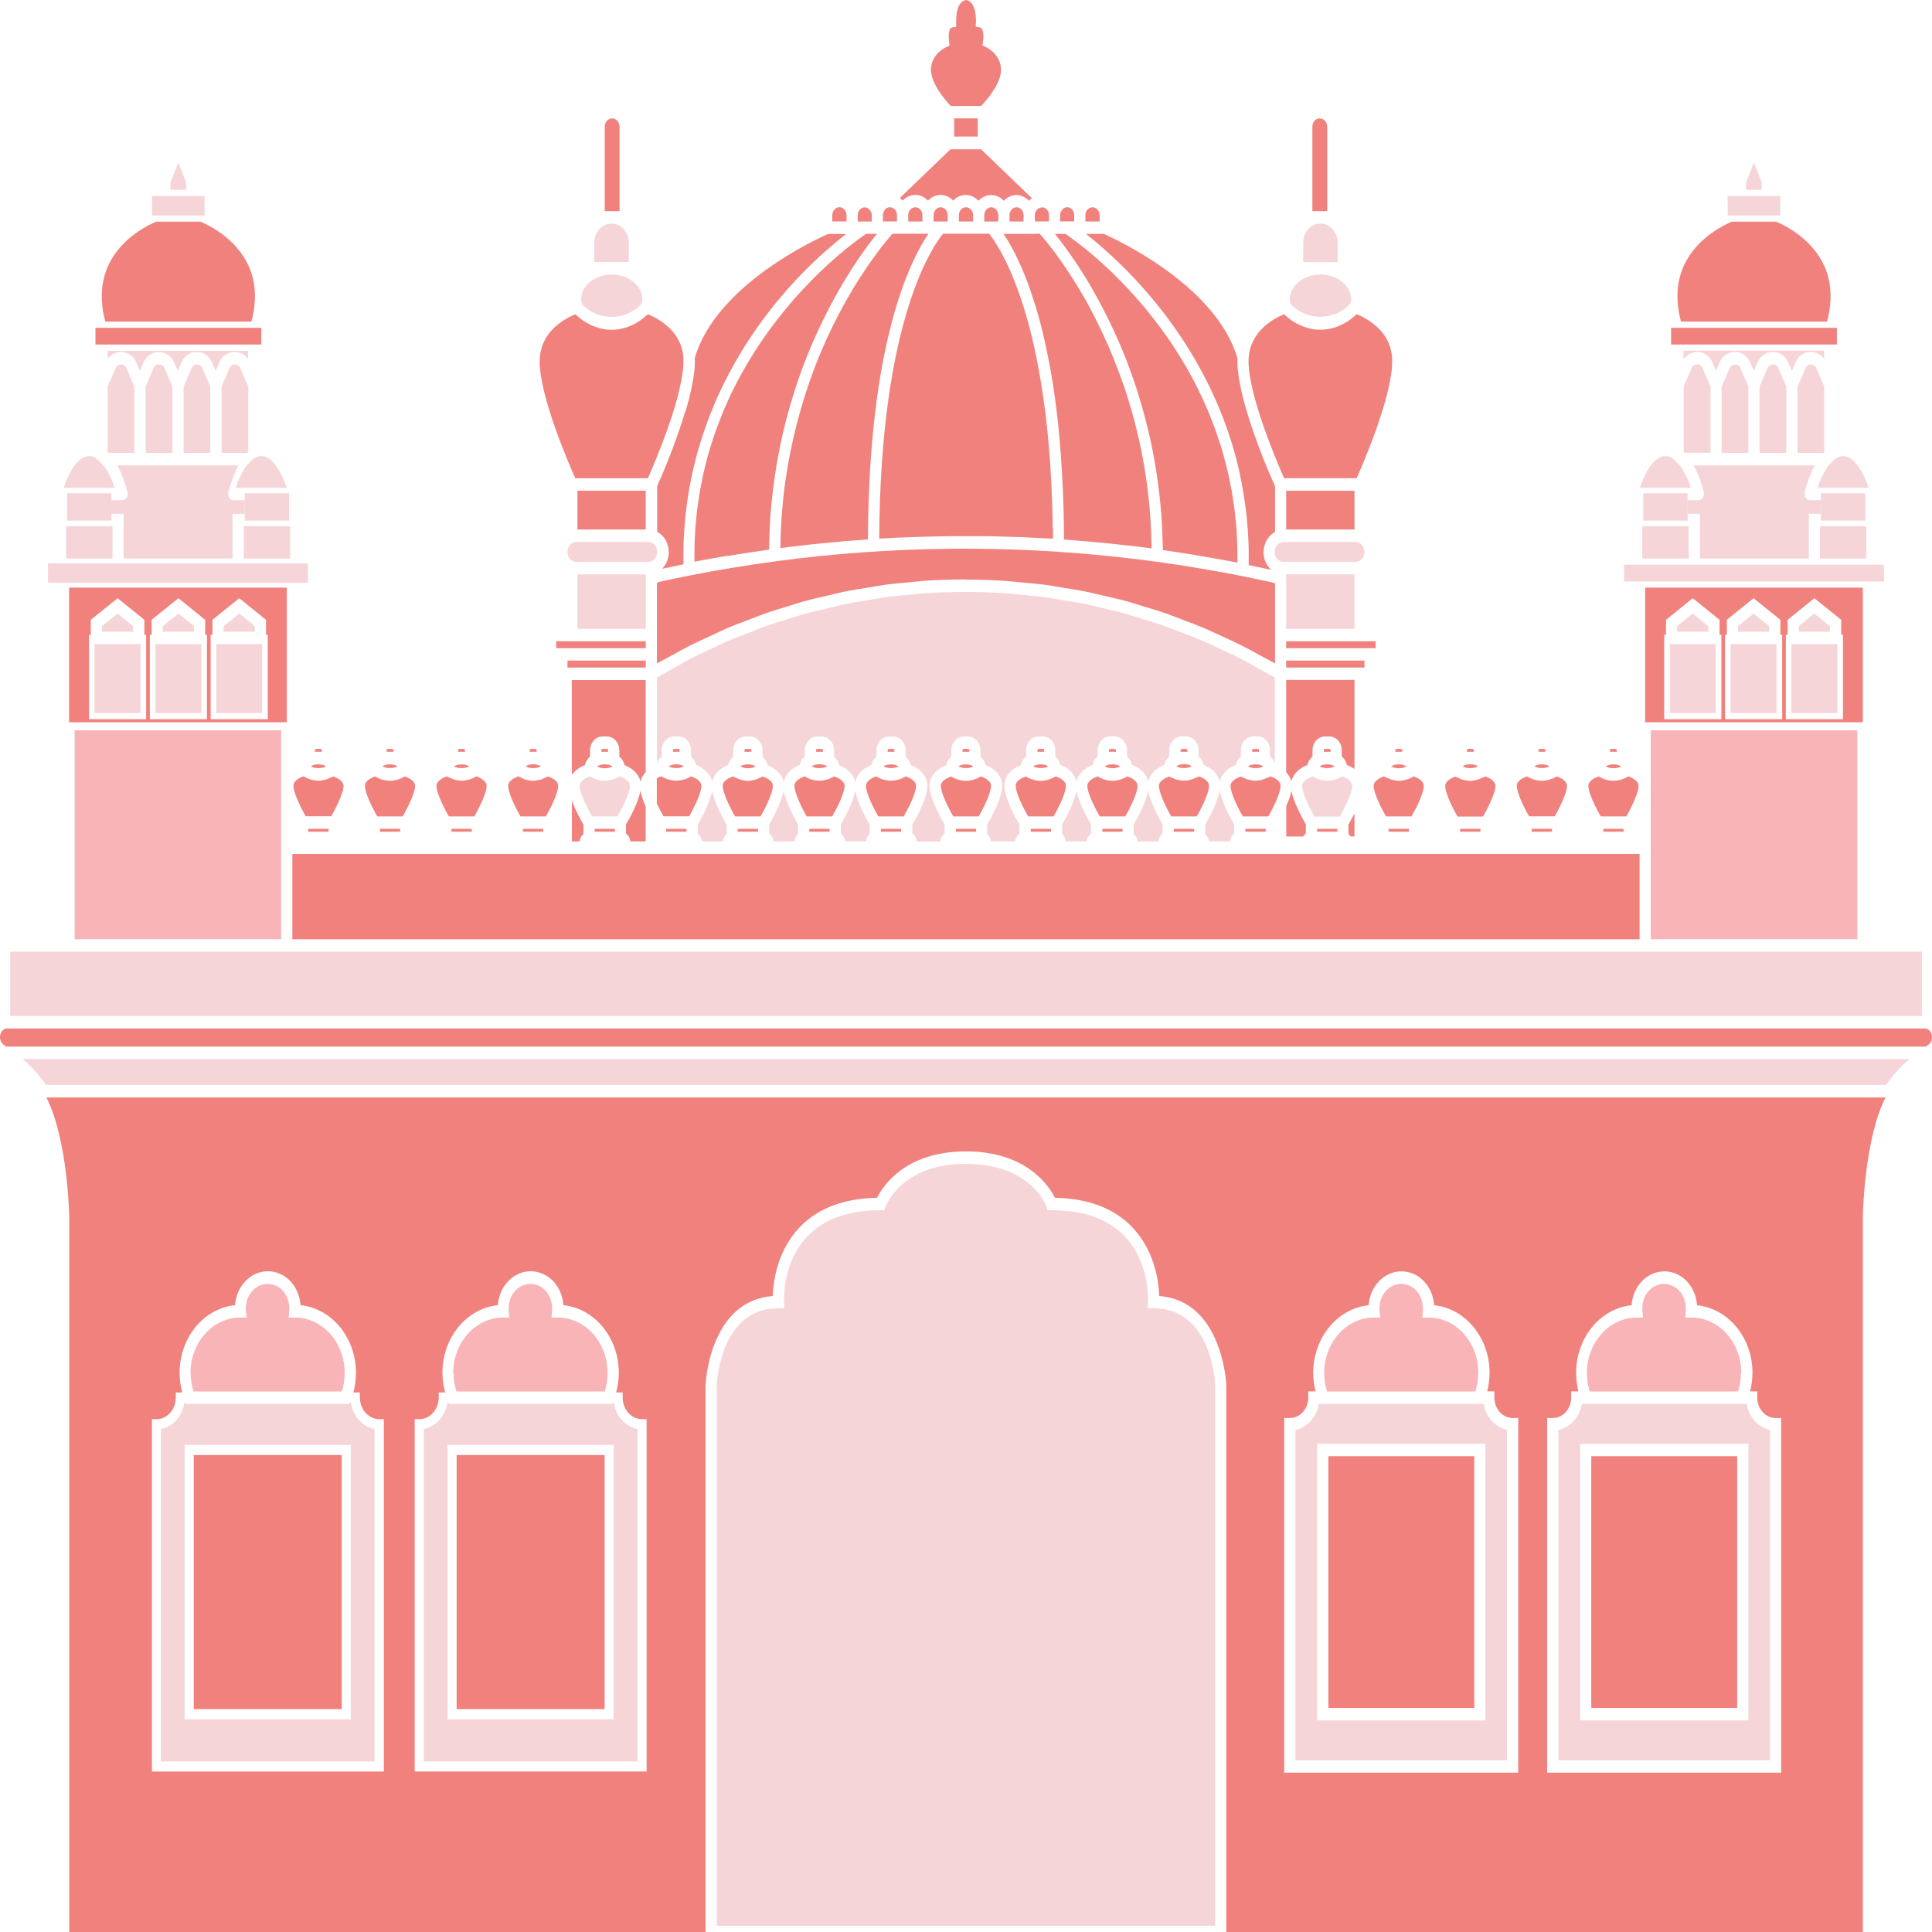 <?xml version="1.0" encoding="UTF-8"?><svg id="Layer_1" xmlns="http://www.w3.org/2000/svg" viewBox="0 0 250 250"><path d="m202.28,106.69v1.24c.27.23.45.56.49.95h2.69c.05-.42.26-.78.56-1v-1.19c-.41-.69-1.6-2.81-1.87-4.41-.27,1.6-1.46,3.71-1.87,4.41Z" style="fill:none;"/><path d="m193.02,106.69v1.25c.26.23.44.56.48.94h2.71c.04-.42.25-.77.55-1v-1.19c-.41-.69-1.59-2.82-1.86-4.41-.27,1.6-1.46,3.72-1.87,4.41Z" style="fill:none;"/><path d="m183.76,106.69v1.25c.26.23.44.55.48.94h2.69c.05-.42.26-.78.56-1v-1.19c-.41-.7-1.62-2.87-1.87-4.47-.25,1.6-1.45,3.77-1.87,4.47Z" style="fill:none;"/><path d="m210.44,105.64c.69-1.2,1.59-3.06,1.59-3.95,0-.35-.24-.67-.71-.95-.23-.14-.46-.22-.63-.28-.55.36-1.21.57-1.92.57s-1.34-.21-1.89-.57c-.45.16-1.35.55-1.35,1.23,0,.89.91,2.76,1.61,3.95h3.3Z" style="fill:#f1817d;"/><path d="m177.67,108.88c.05-.42.25-.78.56-1v-1.19c-.31-.52-1.04-1.83-1.52-3.14v5.33h.96Z" style="fill:none;"/><path d="m37.83,108.88h.13c.04-.38.21-.71.48-.94v-1.25c-.14-.23-.36-.62-.61-1.1v3.29Z" style="fill:none;"/><polygon points="243.78 95.62 243.78 95.09 210.15 95.09 210.15 95.62 212.16 95.62 241.77 95.62 243.78 95.62" style="fill:none;"/><path d="m211.54,107.93c.27.23.45.56.49.95h.13v-3.29c-.26.51-.49.9-.62,1.13v1.22Z" style="fill:none;"/><polygon points="39.84 95.62 39.84 95.09 6.21 95.09 6.21 95.62 8.22 95.62 37.83 95.62 39.84 95.62" style="fill:none;"/><path d="m62.49,107.88c.31.22.52.58.56,1h2.69c.04-.38.21-.71.48-.94v-1.25c-.41-.7-1.62-2.87-1.87-4.47-.25,1.6-1.45,3.77-1.87,4.47v1.19Z" style="fill:none;"/><path d="m53.22,107.87c.31.22.52.58.56,1.01h2.71c.04-.39.21-.72.48-.94v-1.25c-.41-.69-1.6-2.81-1.87-4.41-.27,1.6-1.46,3.71-1.87,4.41v1.18Z" style="fill:none;"/><path d="m71.75,107.88c.31.22.52.58.56,1h1.68v-5.28c-.18-.48-.31-.95-.38-1.38-.25,1.6-1.45,3.77-1.87,4.47v1.19Z" style="fill:none;"/><path d="m43.96,107.88c.31.22.52.58.56,1h2.69c.04-.39.22-.72.49-.95v-1.24c-.41-.69-1.6-2.82-1.87-4.41-.27,1.6-1.46,3.72-1.87,4.41v1.19Z" style="fill:none;"/><path d="m85.63,97.9v-.81c0-.99.72-1.79,1.61-1.79h.56c.89,0,1.61.8,1.61,1.79v.81c.35.29.58.67.66,1.1.87.34,1.86,1.03,2.09,2.19.15-.75.62-1.4,1.39-1.87.25-.15.49-.25.7-.33.07-.42.3-.79.64-1.08v-.82c0-.99.72-1.79,1.6-1.79h.58c.87,0,1.6.82,1.6,1.79v.82c.35.29.58.67.65,1.11.92.36,1.89,1.06,2.09,2.23.14-.77.61-1.45,1.4-1.92.24-.15.48-.25.68-.33.07-.42.3-.79.64-1.08v-.82c0-.97.74-1.79,1.61-1.79h.58c.89,0,1.61.8,1.61,1.79v.81c.36.3.59.68.66,1.12.91.35,1.86,1.04,2.08,2.17.15-.75.63-1.41,1.42-1.87.23-.14.46-.24.66-.32.07-.43.3-.81.66-1.1v-.81c0-.99.72-1.79,1.61-1.79h.56c.89,0,1.61.8,1.61,1.79v.81c.35.29.58.67.66,1.1.99.38,2.15,1.22,2.15,2.69,0,1.6-1.47,4.22-1.94,5v1.18c.31.22.52.58.56,1.01h3.05c.05-.43.25-.78.56-1.01v-1.18c-.46-.78-1.94-3.4-1.94-5,0-1.47,1.16-2.31,2.15-2.69.07-.43.31-.81.66-1.1v-.81c0-.99.72-1.79,1.6-1.79h.57c.88,0,1.6.8,1.6,1.79v.81c.35.29.58.67.66,1.09.21.08.43.18.68.32.95.57,1.47,1.42,1.47,2.37,0,1.6-1.47,4.22-1.94,5v1.24c.27.23.45.56.49.95h3.12c.05-.43.26-.78.56-1.01v-1.18c-.46-.78-1.94-3.4-1.94-5,0-1.47,1.16-2.31,2.15-2.69.07-.43.31-.81.66-1.1v-.81c0-.99.72-1.79,1.6-1.79h.57c.88,0,1.6.8,1.6,1.79v.81c.35.29.58.67.66,1.09.21.08.43.18.68.32.78.47,1.25,1.13,1.4,1.87.23-1.16,1.22-1.85,2.09-2.19.07-.43.3-.81.66-1.1v-.81c0-.99.72-1.79,1.61-1.79h.58c.87,0,1.61.82,1.61,1.79v.82c.34.29.57.66.64,1.08.21.08.43.18.68.32.8.48,1.27,1.16,1.41,1.93.21-1.2,1.22-1.91,2.09-2.25.07-.42.3-.79.64-1.08v-.82c0-.97.73-1.79,1.6-1.79h.58c.89,0,1.61.8,1.61,1.79v.82c.34.29.57.66.64,1.08.21.08.44.18.68.32.8.47,1.27,1.15,1.41,1.93.21-1.19,1.21-1.9,2.09-2.24.07-.43.31-.81.66-1.1v-.81c0-.99.72-1.79,1.6-1.79h.57c.88,0,1.6.8,1.6,1.79v.81c.3.25.52.56.62.92v-11.13c-.82-.49-1.65-.93-2.48-1.38-.69-.38-1.37-.78-2.06-1.13-.9-.46-1.81-.86-2.72-1.28-.71-.33-1.42-.69-2.14-.99-.91-.39-1.84-.72-2.76-1.08-.73-.28-1.46-.59-2.2-.85-.93-.33-1.88-.6-2.82-.89-.74-.23-1.48-.48-2.22-.69-.97-.27-1.96-.48-2.94-.71-.73-.17-1.45-.37-2.17-.52-1.04-.21-2.09-.37-3.14-.53-.67-.11-1.34-.25-2.02-.34-1.19-.16-2.39-.26-3.58-.36-.54-.05-1.07-.13-1.61-.16-3.47-.23-6.95-.23-10.42,0-.47.03-.94.1-1.41.14-1.26.11-2.52.21-3.77.38-.63.08-1.25.22-1.87.32-1.09.18-2.19.34-3.27.56-.69.14-1.36.33-2.05.49-1.02.24-2.03.46-3.04.73-.73.2-1.44.45-2.16.67-.95.29-1.91.57-2.85.9-.75.26-1.49.58-2.23.87-.9.35-1.8.67-2.69,1.05-.77.33-1.53.72-2.29,1.07-.84.39-1.69.77-2.52,1.2-.79.4-1.55.86-2.33,1.29-.73.41-1.47.8-2.19,1.23v11.13c.1-.35.32-.66.62-.91Z" style="fill:#f6d5d8;"/><path d="m155.97,107.94c.26.23.44.55.48.94h2.69c.05-.42.26-.78.56-1v-1.19c-.41-.7-1.62-2.87-1.87-4.47-.25,1.6-1.45,3.77-1.87,4.47v1.25Z" style="fill:#f6d5d8;"/><path d="m108.8,107.88c.31.22.52.58.56,1h2.69c.04-.39.22-.72.49-.95v-1.24c-.41-.69-1.6-2.81-1.87-4.41-.27,1.6-1.46,3.71-1.87,4.41v1.19Z" style="fill:#f6d5d8;"/><path d="m99.54,107.88c.31.22.52.58.56,1h2.69c.04-.38.21-.71.48-.94v-1.25c-.41-.7-1.62-2.87-1.87-4.47-.25,1.6-1.45,3.77-1.87,4.47v1.19Z" style="fill:#f6d5d8;"/><path d="m90.28,107.89c.3.23.51.58.55,1h2.71c.04-.39.21-.71.48-.94v-1.25c-.41-.69-1.6-2.82-1.87-4.41-.27,1.6-1.45,3.72-1.86,4.41v1.19Z" style="fill:#f6d5d8;"/><path d="m140.7,101.69c0,.89.91,2.76,1.61,3.95h3.3c.69-1.2,1.59-3.06,1.59-3.95,0-.35-.24-.67-.71-.95-.23-.14-.46-.22-.63-.28-.55.36-1.21.57-1.92.57s-1.33-.21-1.89-.57c-.45.15-1.35.55-1.35,1.23Z" style="fill:#f1817d;"/><path d="m146.7,107.93c.27.23.45.56.49.95h2.69c.05-.42.25-.78.56-1v-1.19c-.41-.7-1.62-2.88-1.87-4.48-.25,1.63-1.49,3.84-1.88,4.5v1.22Z" style="fill:#f6d5d8;"/><path d="m137.44,107.93c.27.23.45.56.49.95h2.69c.05-.42.26-.78.56-1v-1.19c-.41-.69-1.6-2.82-1.87-4.41-.27,1.6-1.46,3.72-1.87,4.41v1.24Z" style="fill:#f6d5d8;"/><rect x="123.47" y="15.32" width="3.05" height="2.35" style="fill:#f1817d;"/><path d="m116.46,25.64c.07.05.14.12.2.18.05.04.1.08.14.13,0,0,.02,0,.02-.01.43-.45,1-.72,1.63-.72s1.19.28,1.61.72c0,0,.02,0,.02.02,0,0,.02,0,.02-.02.42-.44.99-.72,1.61-.72s1.19.28,1.61.72c0,0,.02,0,.02.02.06-.06.12-.11.19-.17.05-.04.09-.09.14-.13.08-.06.17-.11.25-.15.05-.03.09-.06.14-.08.1-.05.21-.08.31-.11.04-.01.08-.03.13-.04.15-.03.31-.05.47-.05s.32.02.47.05c.05.01.1.04.15.05.1.03.2.06.29.1.06.03.11.06.16.1.08.05.16.09.24.14.05.04.1.09.15.13.06.06.13.11.19.17,0,0,.01,0,.02-.01.42-.45.99-.72,1.62-.72s1.19.28,1.61.72c0,0,.02,0,.02.02,0,0,.02,0,.02-.02.42-.44.99-.72,1.61-.72s1.19.28,1.61.72c0,0,.02,0,.02.02.12-.12.24-.24.38-.33l-6.58-6.33h-3.96l-6.58,6.33s.02.02.03.02Z" style="fill:#f1817d;"/><path d="m124.99,26.82c-.49,0-.91.46-.91,1.02v.82h1.84v-.82c0-.56-.42-1.02-.93-1.02Z" style="fill:#f1817d;"/><path d="m129.18,28.66v-.82c0-.55-.42-1.02-.91-1.02s-.91.46-.91,1.02v.82h1.82Z" style="fill:#f1817d;"/><path d="m131.54,26.82c-.49,0-.91.46-.91,1.02v.82h1.82v-.82c0-.56-.41-1.02-.91-1.02Z" style="fill:#f1817d;"/><path d="m135.74,28.66v-.82c0-.48-.33-.91-.74-1-.03,0-.06,0-.09,0-.53-.03-1,.4-1,.99v.82h1.84Z" style="fill:#f1817d;"/><path d="m137.47,27.24h-.09c-.12.16-.2.36-.2.59v.82h1.82v-.82c0-.56-.41-1.02-.91-1.02-.28,0-.52.15-.69.37l.06.06Z" style="fill:#f1817d;"/><path d="m142.29,28.66v-.82c0-.56-.42-1.02-.93-1.02s-.91.46-.91,1.02v.82h1.84Z" style="fill:#f1817d;"/><path d="m171.74,16.4c0-.61-.43-1.08-.97-1.08s-.95.48-.95,1.08v10.92h1.92v-10.92Z" style="fill:#f1817d;"/><path d="m173.09,31.4c0-.66-.23-1.28-.66-1.75-.42-.46-.98-.71-1.57-.71-1.23,0-2.23,1.11-2.23,2.47v2.51h4.46v-2.51Z" style="fill:#f6d5d8;"/><path d="m166.97,39.31c.2.21.41.39.62.56.06.04.11.1.17.14.28.2.58.36.88.5.03.01.06.04.09.05.3.13.61.22.93.29.04,0,.09.03.13.04.35.07.71.11,1.07.11.17,0,.34-.04.51-.05.19-.02.38-.02.56-.06.15-.03.29-.09.44-.14.2-.06.41-.11.61-.2.12-.05.24-.13.36-.2.21-.11.41-.21.61-.35.12-.09.23-.2.35-.3.15-.13.31-.26.45-.41.05-.19.08-.38.08-.58,0-1.76-1.78-3.19-3.96-3.19s-3.96,1.43-3.96,3.19c0,.21.03.4.08.6Z" style="fill:#f6d5d8;"/><path d="m161.57,46.27v.02c-.01.14-.01.3-.01.46,0,.3.02.63.05.96.01.11.03.23.04.35.03.23.06.46.1.71.02.14.05.29.08.44.04.23.09.46.14.69.03.16.07.32.11.48.05.23.11.47.17.7.04.17.09.33.13.5.06.24.13.48.2.72.05.17.1.34.15.5.07.25.15.5.23.74.05.16.1.32.15.48.09.28.18.55.28.82.04.13.09.26.13.38.13.39.27.77.41,1.14.06.17.13.34.19.5.08.2.15.41.23.61.07.19.15.37.22.56.06.16.13.33.19.48.08.19.15.37.22.56.05.13.1.26.15.38.08.19.15.37.22.54.04.09.08.19.12.27.08.18.15.37.22.53.02.04.03.08.05.12.17.4.32.73.42.97h9.39c.9-2.03,4.6-10.62,4.6-15.14,0-1.96-.82-3.58-2.44-4.84-.84-.66-1.68-1.05-2.15-1.23-.12.12-.27.21-.4.32-.18.16-.36.32-.55.45-.11.08-.23.14-.34.21-1.04.65-2.2,1.02-3.42,1.02s-2.39-.38-3.44-1.04c-.1-.06-.2-.11-.29-.17-.2-.14-.39-.3-.57-.47-.13-.11-.27-.2-.4-.32-1.1.44-4.31,2.02-4.57,5.59Z" style="fill:#f1817d;"/><rect x="166.43" y="63.5" width="8.84" height="5.02" style="fill:#f1817d;"/><polygon points="166.43 74.32 166.43 75.91 166.43 81.37 175.27 81.37 175.27 74.32 166.43 74.32" style="fill:#f6d5d8;"/><path d="m174.79,106.16c-.12.21-.22.38-.29.51,0,0,0,.01-.01.02v1.21s.05.06.08.09c.05.04.08.09.12.14.03.04.07.07.09.11h.49v-2.98c-.03.05-.05.09-.08.15-.1.2-.2.38-.29.55-.04.07-.07.14-.11.2Z" style="fill:#f1817d;"/><path d="m166.43,88.54v11.36s.06.09.09.13c.1.12.18.23.25.35.05.08.1.16.14.23.06.12.1.24.14.36.01.05.04.09.05.14,0,0,0-.01,0-.02.06-.25.16-.47.28-.67.03-.06.07-.11.11-.16.1-.15.22-.29.35-.42.04-.04.08-.08.12-.12.17-.15.35-.28.54-.4.04-.02.07-.04.11-.06.16-.09.32-.17.48-.23.03-.01.05-.03.08-.04,0-.02.01-.03.02-.04.04-.18.1-.36.2-.52.02-.03.04-.06.06-.09.1-.14.21-.28.35-.4.02-.01.02-.03.04-.05v-.8c0-.99.72-1.79,1.61-1.79h.58c.88,0,1.59.8,1.59,1.79v.8s.02.03.04.04c.14.12.26.26.35.4.02.03.04.06.06.09.1.16.16.34.2.52,0,.02.01.03.02.04.02,0,.04.02.06.03.19.08.39.17.6.29.11.07.22.14.32.21v-11.53h-8.84v.54Z" style="fill:#f1817d;"/><path d="m166.43,108.24h2.18s.06-.05.08-.09c.06-.08.12-.14.19-.2.04-.03.06-.08.1-.11v-1.15s-.01-.02-.02-.03c0-.02-.02-.03-.03-.05-.06-.1-.13-.22-.2-.36-.03-.04-.05-.09-.07-.14-.07-.13-.15-.28-.23-.43-.03-.06-.06-.11-.09-.17-.22-.43-.45-.91-.66-1.41-.03-.07-.05-.13-.08-.2-.07-.19-.14-.37-.21-.56-.03-.08-.05-.15-.08-.23-.06-.2-.12-.4-.16-.59-.01-.05-.03-.1-.03-.14,0-.02,0-.04-.01-.05,0,.04-.03.09-.03.13-.04.2-.1.42-.17.65-.03.09-.06.19-.1.29-.08.23-.18.49-.3.75-.03.07-.04.12-.07.18v3.89Z" style="fill:#f1817d;"/><path d="m168.57,102.25c.03.1.05.21.09.32.02.07.05.14.07.22.04.11.07.21.12.32.03.08.07.17.1.25.04.11.09.21.14.32.04.09.08.18.12.27.05.1.1.2.14.31.04.09.09.18.14.28.05.1.1.2.15.29.05.09.09.18.14.26.05.09.1.18.15.27.04.08.09.16.13.24.01.02.02.04.03.06h3.28s.02-.04.04-.06c.04-.07.08-.14.12-.22.05-.09.1-.19.16-.29.05-.08.09-.17.14-.26.05-.1.1-.2.15-.3.05-.09.09-.18.13-.27.05-.1.1-.21.15-.31.04-.09.08-.18.12-.27.05-.11.09-.21.14-.32.03-.08.07-.17.1-.25.04-.11.08-.21.11-.31.03-.07.05-.15.08-.22.03-.11.06-.21.08-.32.01-.05.03-.11.04-.16.03-.15.05-.28.05-.4,0-.35-.24-.67-.71-.95-.11-.07-.22-.12-.32-.17-.01,0-.03,0-.04-.02-.09-.04-.17-.07-.24-.09,0,0,0,0,0,0-.02.01-.04.02-.06.03-.26.17-.54.29-.84.38-.01,0-.02,0-.03,0-.32.09-.64.15-.98.15s-.67-.06-.99-.15c-.01,0-.03,0-.04-.01-.3-.09-.58-.21-.83-.37-.02-.01-.04-.01-.06-.03,0,0-.02,0-.03.01-.09.03-.2.08-.31.13-.03.02-.07.03-.1.05-.13.07-.27.14-.4.23,0,0,0,0-.01.01-.12.09-.21.19-.3.3-.02.03-.04.06-.06.09-.07.12-.13.26-.13.41,0,.12.02.25.05.4,0,.05.03.11.04.16Z" style="fill:#f6d5d8;"/><path d="m171.05,99.02c-.11.04-.21.09-.28.14.07.03.12.08.2.11.02,0,.04.02.06.02.44.14.96.14,1.4,0,.02,0,.04-.02.07-.02.08-.03.13-.08.2-.11-.08-.05-.18-.11-.32-.15-.02,0-.04-.01-.06-.02-.16-.05-.36-.09-.58-.09s-.41.04-.57.08c-.04.01-.08.03-.12.04Z" style="fill:#f1817d;"/><polygon points="166.43 82.98 166.43 83.87 178.01 83.87 178.01 82.98 176.72 82.98 166.43 82.98" style="fill:#f1817d;"/><rect x="166.43" y="85.48" width="10.13" height=".9" style="fill:#f1817d;"/><path d="m176.56,71.42c0-.71-.51-1.29-1.14-1.29h-9.33c-.63,0-1.14.58-1.14,1.29s.51,1.29,1.14,1.29h9.33c.63,0,1.14-.58,1.14-1.29Z" style="fill:#f6d5d8;"/><path d="m125.44,97.09c0-.09-.06-.18-.16-.18h-.57c-.09,0-.16.09-.16.18v.19h.88v-.19Z" style="fill:#f1817d;"/><path d="m124.23,99.27s.04.02.06.02c.45.14.96.13,1.4,0,.02,0,.04-.02.07-.02.07-.02.13-.07.19-.1-.19-.13-.51-.26-.97-.26s-.78.13-.96.26c.07.03.13.08.2.11Z" style="fill:#f1817d;"/><path d="m121.75,101.69c0,.89.91,2.76,1.6,3.95h3.29c.69-1.2,1.6-3.06,1.6-3.95,0-.35-.24-.67-.71-.95-.22-.13-.45-.22-.62-.27-.02.01-.04.02-.06.03-.26.16-.53.29-.83.38-.01,0-.03,0-.04.01-.32.09-.65.15-1,.15s-.66-.06-.97-.15c-.01,0-.02,0-.03,0-.3-.09-.58-.21-.85-.38-.02-.01-.04-.01-.06-.03-.46.16-1.33.55-1.33,1.22Z" style="fill:#f1817d;"/><rect x="123.69" y="107.25" width="2.62" height=".37" style="fill:#f1817d;"/><path d="m135.13,97.09c0-.09-.06-.18-.16-.18h-.57c-.09,0-.16.09-.16.18v.19h.88v-.19Z" style="fill:#f1817d;"/><path d="m133.92,99.27s.04.02.06.02c.45.13.96.13,1.4,0,.02,0,.05-.02.07-.03.07-.02.13-.07.19-.1-.19-.12-.51-.26-.97-.26s-.77.13-.96.26c.07.03.13.08.2.11Z" style="fill:#f1817d;"/><path d="m131.44,101.69c0,.89.91,2.76,1.6,3.95h3.29c.69-1.2,1.6-3.06,1.6-3.95,0-.35-.24-.67-.71-.95-.22-.13-.45-.22-.62-.27-.02.01-.05.02-.07.03-.25.16-.53.28-.82.37-.02,0-.04,0-.06.02-.32.09-.65.15-.99.15s-.66-.06-.97-.15c-.01,0-.03,0-.04-.01-.3-.09-.58-.21-.84-.38-.02-.01-.04-.01-.06-.03-.46.16-1.33.55-1.33,1.22Z" style="fill:#f1817d;"/><rect x="133.38" y="107.25" width="2.62" height=".37" style="fill:#f1817d;"/><path d="m144.4,97.09c0-.09-.08-.18-.16-.18h-.58c-.09,0-.16.09-.16.18v.19h.9v-.19Z" style="fill:#f1817d;"/><path d="m144.96,99.18c-.17-.13-.52-.28-1-.28s-.84.15-1.01.28c.61.31,1.43.3,2.02,0Z" style="fill:#f1817d;"/><rect x="142.64" y="107.25" width="2.62" height=".37" style="fill:#f1817d;"/><path d="m153.66,97.09c0-.08-.06-.18-.16-.18h-.58c-.08,0-.16.09-.16.18v.19h.9v-.19Z" style="fill:#f1817d;"/><path d="m152.49,99.28c.06.02.12.05.18.06.15.03.3.05.46.05.03,0,.05,0,.08,0,.18,0,.36-.02.54-.06.06-.01.11-.04.17-.06.1-.03.2-.06.29-.11-.17-.13-.52-.28-1-.28s-.83.15-1,.28c.09.04.18.07.28.11Z" style="fill:#f1817d;"/><path d="m149.97,101.69c0,.89.9,2.76,1.59,3.95h3.3c.69-1.2,1.59-3.06,1.59-3.95,0-.36-.23-.68-.7-.95-.22-.13-.45-.22-.61-.28-.13.09-.29.13-.43.19-.46.22-.96.37-1.5.37-.33,0-.65-.06-.96-.14-.02,0-.03,0-.05,0-.17-.05-.32-.14-.48-.21-.14-.07-.3-.11-.43-.19-.45.16-1.32.55-1.32,1.22Z" style="fill:#f1817d;"/><path d="m159.23,101.69c0,.89.9,2.76,1.59,3.95h3.3c.69-1.2,1.59-3.06,1.59-3.95,0-.36-.23-.68-.7-.95-.22-.13-.45-.22-.61-.28-.13.09-.29.13-.43.19-.46.22-.96.37-1.5.37-.33,0-.65-.06-.96-.14-.02,0-.03,0-.05,0-.17-.05-.32-.14-.48-.21-.14-.07-.3-.11-.43-.19-.45.16-1.32.55-1.32,1.22Z" style="fill:#f1817d;"/><rect x="151.89" y="107.25" width="2.63" height=".37" style="fill:#f1817d;"/><path d="m162.92,97.09c0-.09-.06-.18-.16-.18h-.57c-.09,0-.16.09-.16.18v.19h.88v-.19Z" style="fill:#f1817d;"/><path d="m161.6,99.23s.09.03.14.05c.15.05.3.09.46.1.04,0,.08.01.13.01.17.01.35,0,.52-.02.03,0,.07,0,.1-.01.19-.04.37-.1.53-.18-.18-.13-.52-.28-1.01-.28s-.8.14-.98.26c.04.02.07.04.11.06Z" style="fill:#f1817d;"/><rect x="161.15" y="107.25" width="2.63" height=".37" style="fill:#f1817d;"/><path d="m172.18,97.09c0-.09-.07-.18-.14-.18h-.58c-.09,0-.16.09-.16.18v.19h.88v-.19Z" style="fill:#f1817d;"/><rect x="170.43" y="107.25" width="2.62" height=".37" style="fill:#f1817d;"/><path d="m181.45,97.09c0-.09-.08-.18-.16-.18h-.58c-.1,0-.16.09-.16.18v.19h.9v-.19Z" style="fill:#f1817d;"/><path d="m180.4,99.33s.03.01.05.02c.35.08.74.08,1.1,0,.03,0,.05-.02.08-.03.13-.04.26-.08.38-.14-.18-.13-.52-.28-1-.28s-.83.15-1.01.28c.13.06.26.11.4.15Z" style="fill:#f1817d;"/><path d="m182.65,105.64c.69-1.2,1.59-3.06,1.59-3.95,0-.35-.24-.67-.71-.95-.21-.13-.44-.22-.6-.27-.02.01-.05.02-.07.03-.26.16-.54.29-.83.38-.01,0-.02,0-.04,0-.32.09-.65.15-.99.15-.54,0-1.04-.16-1.51-.38-.14-.07-.29-.11-.42-.19-.37.14-1.32.54-1.32,1.23,0,.89.91,2.76,1.6,3.95h3.3Z" style="fill:#f1817d;"/><rect x="179.68" y="107.25" width="2.63" height=".37" style="fill:#f1817d;"/><path d="m190.71,97.09c0-.09-.06-.18-.16-.18h-.58c-.08,0-.16.09-.16.18v.19h.9v-.19Z" style="fill:#f1817d;"/><path d="m189.62,99.31s.06.02.09.03c.36.08.74.08,1.09,0,.04,0,.07-.03.1-.04.12-.04.24-.08.36-.13-.17-.13-.52-.28-1-.28s-.83.15-1,.28c.12.06.24.1.37.14Z" style="fill:#f1817d;"/><path d="m191.91,105.64c.69-1.2,1.6-3.06,1.6-3.95,0-.35-.24-.67-.71-.95-.22-.13-.45-.22-.62-.27-.13.09-.29.13-.44.2-.46.22-.96.37-1.49.37-.32,0-.63-.06-.93-.14-.02,0-.05,0-.08-.01-.17-.05-.32-.14-.48-.21-.14-.07-.3-.11-.43-.19-.45.16-1.32.55-1.32,1.22,0,.89.9,2.76,1.59,3.95h3.3Z" style="fill:#f1817d;"/><rect x="188.94" y="107.25" width="2.63" height=".37" style="fill:#f1817d;"/><path d="m199.97,97.09c0-.08-.06-.18-.16-.18h-.56c-.09,0-.16.09-.16.18v.19h.88v-.19Z" style="fill:#f1817d;"/><path d="m198.76,99.27s.04.02.06.02c.45.14.96.13,1.41,0,.02,0,.04-.02.06-.02.07-.02.13-.07.2-.11-.19-.12-.51-.26-.97-.26s-.78.13-.96.26c.07.03.13.09.21.11Z" style="fill:#f1817d;"/><path d="m201.17,105.64c.69-1.2,1.6-3.06,1.6-3.95,0-.35-.24-.67-.71-.95-.22-.13-.45-.22-.62-.27-.02.01-.04.02-.06.03-.25.16-.53.28-.82.37-.02,0-.04,0-.06.01-.32.09-.65.15-.99.15s-.66-.06-.97-.15c-.01,0-.03,0-.04-.01-.3-.09-.58-.21-.84-.38-.02-.01-.04-.01-.06-.03-.46.16-1.33.55-1.33,1.22,0,.89.9,2.76,1.59,3.95h3.3Z" style="fill:#f1817d;"/><rect x="198.2" y="107.25" width="2.63" height=".37" style="fill:#f1817d;"/><path d="m209.22,97.09c0-.09-.07-.18-.15-.18h-.58c-.1,0-.16.09-.16.18v.19h.88v-.19Z" style="fill:#f1817d;"/><path d="m209.79,99.18c-.18-.13-.52-.28-1-.28s-.84.15-1.01.28c.6.31,1.43.3,2.02,0Z" style="fill:#f1817d;"/><rect x="207.47" y="107.25" width="2.62" height=".37" style="fill:#f1817d;"/><path d="m142.88,30.27h-2.35c.05.04.11.09.16.13.05.04.11.09.16.13.17.13.34.27.52.42.06.05.13.1.19.16.2.16.41.34.62.52.05.04.1.08.15.13.26.23.54.46.82.72.05.05.11.1.16.15.23.2.45.41.69.63.1.09.2.19.3.28.2.19.4.38.61.58.11.11.22.22.34.33.21.2.42.42.63.63.11.11.22.22.33.34.3.31.61.63.92.97.05.06.11.12.16.18.29.31.57.63.86.96.13.14.25.29.38.44.21.24.42.48.62.73.14.17.28.34.42.51.2.25.41.51.61.77.14.17.27.34.41.52.23.3.46.61.69.92.11.15.21.29.32.43.32.45.64.9.96,1.37.11.17.22.34.34.51.21.32.43.65.64.98.13.21.26.42.39.63.19.31.38.63.57.95.13.22.26.44.38.66.2.35.39.7.58,1.06.11.2.22.4.33.61.29.55.57,1.11.85,1.69.06.14.13.28.19.41.21.46.42.92.63,1.39.1.23.19.47.29.7.16.39.32.79.48,1.19.1.25.19.51.29.77.15.41.3.83.44,1.25.08.24.17.49.25.74.17.53.33,1.08.49,1.63.04.14.08.27.12.42.19.68.36,1.38.52,2.09.05.22.1.45.14.68.11.5.21,1.01.3,1.52.05.27.09.55.14.82.08.49.15.99.22,1.49.04.28.07.55.11.83.07.56.12,1.14.16,1.71.02.22.04.43.06.65.05.8.09,1.6.11,2.42,0,.16,0,.33,0,.49,0,.53.01,1.07,0,1.61.96.2,1.93.4,2.89.61-.03-.03-.06-.07-.09-.1-.08-.08-.16-.16-.23-.26-.05-.06-.09-.12-.14-.19-.07-.1-.12-.21-.18-.32-.03-.07-.07-.13-.1-.2-.05-.12-.09-.26-.12-.39-.02-.06-.04-.13-.05-.19-.04-.2-.06-.41-.06-.63,0-.26.04-.51.1-.74.02-.06.03-.12.05-.19.06-.2.14-.39.24-.57.02-.03.03-.06.04-.09.12-.2.26-.37.41-.54.04-.04.08-.08.13-.12.14-.12.28-.23.44-.32.03-.02.05-.05.08-.06v-5.9c-.13-.29-.41-.91-.76-1.75-.02-.04-.04-.09-.06-.14-.09-.22-.19-.46-.3-.71-.04-.09-.08-.19-.12-.29-.09-.22-.18-.45-.28-.69-.05-.13-.1-.26-.15-.39-.09-.23-.18-.45-.27-.69-.06-.15-.12-.3-.17-.46-.09-.23-.18-.47-.26-.71-.06-.17-.12-.33-.18-.5-.09-.24-.17-.48-.25-.72-.06-.18-.13-.36-.19-.55-.08-.24-.16-.48-.24-.72-.06-.19-.12-.38-.18-.56-.08-.24-.15-.49-.22-.73-.06-.19-.11-.38-.17-.57-.07-.24-.13-.48-.2-.72-.05-.19-.1-.38-.15-.57-.06-.24-.11-.48-.17-.72-.04-.18-.09-.36-.12-.54-.05-.25-.09-.49-.14-.73-.03-.16-.06-.33-.09-.48-.04-.26-.07-.51-.1-.76-.01-.13-.04-.26-.05-.39-.03-.37-.05-.72-.05-1.06,0-.14,0-.29,0-.43-2.76-9.45-15.85-15.43-17.24-16.05Z" style="fill:#f1817d;"/><path d="m138.45,30.66c-.11-.08-.2-.14-.29-.2-.01,0-.03-.02-.04-.03-.09-.06-.17-.12-.23-.16h-1.38s.07.09.1.12c.18.23.38.48.59.76.03.04.07.09.1.13.22.29.46.61.7.95.06.08.12.16.18.25.27.37.55.77.84,1.2.06.09.12.18.18.27.3.44.6.91.91,1.4.02.03.04.06.06.09.32.51.65,1.07.99,1.64.07.12.14.23.2.35.33.58.67,1.18,1,1.81.06.11.12.22.17.33.32.61.65,1.25.97,1.91.04.07.07.14.11.22.34.7.67,1.43,1.01,2.18.07.16.14.32.21.48.33.76.65,1.54.97,2.36.05.12.09.25.14.38.29.77.58,1.56.85,2.37.04.13.09.25.13.38.29.87.57,1.77.83,2.69.06.2.12.41.17.61.26.94.51,1.89.74,2.88.03.13.06.26.09.39.21.92.4,1.87.58,2.83.03.19.07.37.1.56.18,1.03.34,2.08.47,3.16.03.24.06.48.09.72.13,1.11.24,2.23.32,3.38,0,.11,0,.21.02.32.07,1.09.11,2.2.13,3.33,0,.15.02.3.02.46,1.66.24,3.32.49,4.95.77.18.03.35.06.53.1,1.4.24,2.79.48,4.16.75,0-.32,0-.65,0-.97,0-.36,0-.72-.01-1.08-.01-.48-.04-.96-.06-1.44-.02-.35-.03-.7-.06-1.04-.04-.47-.09-.94-.14-1.41-.03-.33-.06-.66-.11-.99-.06-.47-.13-.94-.21-1.4-.05-.31-.09-.62-.14-.92-.09-.49-.19-.96-.29-1.44-.06-.27-.11-.54-.17-.81-.13-.57-.27-1.12-.42-1.67-.04-.16-.08-.33-.12-.49-.19-.71-.4-1.4-.63-2.08-.08-.24-.16-.46-.24-.7-.15-.44-.3-.88-.46-1.32-.11-.29-.22-.56-.33-.84-.14-.37-.29-.73-.44-1.09-.12-.29-.26-.58-.38-.86-.15-.33-.3-.67-.45-1-.14-.29-.28-.57-.42-.86-.15-.31-.31-.62-.46-.92-.15-.28-.3-.56-.45-.84-.16-.29-.32-.58-.48-.87-.16-.27-.32-.54-.48-.81-.16-.27-.33-.55-.49-.82-.16-.26-.33-.52-.49-.78-.17-.26-.33-.52-.5-.77-.17-.25-.34-.5-.5-.74-.17-.25-.34-.49-.52-.73-.17-.24-.34-.47-.51-.7-.17-.23-.34-.46-.52-.69-.17-.23-.35-.45-.52-.67-.17-.22-.34-.43-.51-.64-.17-.22-.35-.43-.52-.64-.17-.2-.34-.4-.51-.6-.17-.2-.35-.41-.52-.6-.17-.19-.34-.38-.5-.56-.17-.19-.34-.38-.51-.56-.16-.18-.32-.34-.49-.51-.17-.18-.34-.36-.51-.53-.16-.16-.31-.31-.46-.46-.17-.17-.34-.34-.5-.5-.14-.14-.28-.27-.42-.41-.17-.16-.34-.32-.5-.48-.13-.12-.25-.23-.38-.34-.68-.62-1.31-1.17-1.89-1.65-.05-.04-.11-.1-.17-.14-.16-.14-.32-.26-.47-.38-.08-.06-.16-.13-.23-.18-.14-.11-.27-.22-.41-.32-.07-.05-.14-.11-.21-.16-.13-.1-.24-.18-.36-.27-.06-.04-.12-.09-.17-.13-.11-.08-.22-.16-.32-.23-.04-.03-.08-.06-.12-.08Z" style="fill:#f1817d;"/><path d="m133.9,30.27h-4.04s.04.06.05.08c.13.19.26.39.4.62.03.05.06.1.09.14.13.21.26.44.4.69.04.07.08.13.11.21.16.3.33.61.5.96.04.07.07.15.11.22.16.33.32.67.49,1.04.03.06.05.12.08.18.18.42.37.86.56,1.33.04.1.08.21.12.31.39.99.77,2.11,1.16,3.35.04.13.08.26.12.39.19.63.37,1.28.56,1.98.02.09.04.18.07.27.17.65.33,1.32.49,2.03.03.14.06.27.09.42.17.77.34,1.58.5,2.42.03.16.06.33.09.49.15.8.29,1.62.42,2.48.02.11.03.21.05.32.14.93.27,1.91.4,2.92.03.22.05.45.08.68.12,1.04.24,2.11.33,3.23,0,.04,0,.08,0,.12.1,1.08.18,2.22.25,3.38.02.27.03.54.05.81.07,1.2.12,2.43.17,3.71,0,.21.01.44.02.65.03,1.16.05,2.36.06,3.58,0,.19,0,.35,0,.54,1.96.14,3.9.31,5.81.5.18.02.35.04.53.06,1.69.17,3.36.36,4.99.58,0-.12,0-.25,0-.37-.02-1.31-.08-2.59-.17-3.84-.01-.16-.03-.33-.04-.49-.1-1.29-.24-2.56-.41-3.78,0-.07-.02-.14-.03-.21-.17-1.24-.38-2.45-.61-3.63-.01-.07-.03-.14-.04-.21-.23-1.16-.49-2.29-.77-3.38-.03-.14-.07-.27-.1-.41-.27-1.05-.57-2.07-.88-3.06-.05-.16-.1-.32-.15-.47-.31-.97-.63-1.9-.97-2.8-.06-.15-.11-.3-.17-.45-.34-.9-.69-1.76-1.04-2.6-.05-.13-.11-.25-.16-.38-.37-.84-.74-1.65-1.11-2.43-.04-.08-.08-.16-.12-.24-.39-.8-.79-1.58-1.18-2.31,0,0,0-.01,0-.02-.4-.74-.79-1.43-1.18-2.08-.03-.05-.06-.11-.1-.17-.37-.62-.73-1.21-1.09-1.76-.05-.07-.09-.15-.14-.22-.34-.53-.67-1.02-.99-1.48-.05-.07-.1-.14-.14-.21-.31-.44-.61-.86-.88-1.23-.04-.05-.07-.1-.11-.14-.28-.37-.54-.71-.77-1-.02-.02-.03-.04-.05-.06-.49-.61-.86-1.05-1.08-1.29h-.63Z" style="fill:#f1817d;"/><path d="m136.22,68.37c0-.3,0-.6-.01-.9-.01-.67-.03-1.32-.05-1.97,0-.23-.01-.47-.02-.69-.06-1.74-.15-3.4-.26-4.99-.01-.19-.03-.38-.04-.57-.04-.58-.09-1.17-.14-1.73-.02-.26-.05-.51-.07-.76-.05-.48-.09-.96-.14-1.42-.03-.28-.06-.54-.09-.81-.05-.43-.1-.85-.15-1.27-.03-.27-.07-.54-.11-.81-.05-.4-.11-.79-.16-1.17-.04-.26-.08-.53-.12-.79-.06-.37-.11-.73-.17-1.08-.04-.25-.08-.51-.13-.76-.06-.35-.12-.69-.19-1.02-.04-.23-.09-.47-.13-.7-.07-.34-.14-.68-.2-1.01-.04-.21-.08-.41-.13-.62-.08-.35-.16-.69-.23-1.03-.04-.16-.07-.33-.11-.49-.11-.46-.22-.9-.33-1.33,0-.03-.02-.07-.03-.1-.12-.46-.25-.91-.37-1.34-.04-.13-.07-.25-.11-.38-.09-.29-.17-.59-.26-.87-.05-.16-.1-.3-.15-.45-.08-.24-.15-.48-.23-.71-.05-.15-.1-.3-.16-.45-.07-.21-.15-.43-.22-.63-.05-.14-.11-.29-.16-.43-.07-.19-.15-.38-.22-.57-.05-.13-.11-.27-.16-.4-.07-.18-.14-.35-.21-.52-.05-.12-.1-.24-.15-.36-.07-.17-.14-.33-.22-.48-.05-.11-.1-.21-.14-.31-.07-.16-.15-.31-.22-.46-.04-.09-.09-.18-.13-.27-.08-.16-.16-.32-.24-.47-.03-.06-.06-.12-.09-.18-.11-.2-.21-.4-.31-.58,0,0,0,0,0,0-.1-.19-.21-.36-.3-.52-.02-.03-.04-.06-.06-.1-.07-.12-.15-.24-.21-.35-.03-.05-.06-.09-.08-.13-.06-.09-.12-.18-.17-.26-.02-.04-.05-.07-.07-.1-.05-.08-.11-.16-.16-.22-.02-.03-.04-.05-.06-.08-.05-.07-.1-.13-.14-.19-.01-.02-.03-.04-.04-.06-.04-.06-.09-.11-.12-.16,0-.01-.02-.02-.02-.03-.02-.02-.03-.03-.04-.05h-5.95c-1.2,1.43-8.13,10.97-8.27,39.46.09,0,.17-.01.26-.02,1.25-.07,2.51-.13,3.77-.17.25,0,.51-.03.76-.03,1.5-.05,3-.08,4.5-.1.57,0,1.15,0,1.72,0,.93,0,1.87,0,2.8,0,.65,0,1.31.03,1.96.05.86.02,1.71.04,2.57.07.66.03,1.32.07,1.98.1.72.04,1.44.06,2.17.11,0-.46,0-.92-.01-1.37Z" style="fill:#f1817d;"/><path d="m115.1,30.69s-.07.08-.11.13c-.16.19-.35.42-.55.67-.04.05-.09.11-.13.16-.22.27-.46.59-.71.93-.05.07-.1.13-.15.2-.27.36-.55.75-.85,1.18-.06.08-.11.16-.17.24-.31.45-.63.93-.97,1.45-.05.08-.1.16-.15.23-.35.55-.71,1.12-1.08,1.74-.03.06-.07.12-.1.18-.39.66-.78,1.35-1.18,2.08,0,0,0,0,0,0-.39.73-.79,1.51-1.19,2.31-.04.08-.07.15-.11.22-.38.78-.75,1.59-1.12,2.44-.05.12-.11.24-.16.36-.36.84-.71,1.71-1.05,2.61-.05.14-.11.29-.16.44-.34.91-.66,1.85-.97,2.82-.05.15-.1.31-.14.46-.31.99-.61,2.02-.88,3.07-.03.13-.06.26-.1.39-.28,1.1-.54,2.23-.78,3.4-.01.06-.02.13-.04.2-.23,1.18-.44,2.4-.62,3.65,0,.06-.02.13-.03.19-.17,1.23-.3,2.5-.41,3.79-.01.16-.03.32-.04.48-.09,1.25-.15,2.54-.17,3.84,0,.12,0,.24,0,.37.75-.1,1.5-.18,2.26-.27.59-.07,1.17-.14,1.76-.21.94-.1,1.88-.19,2.83-.27.56-.05,1.11-.11,1.67-.16.94-.08,1.87-.14,2.81-.2.1-25.39,5.44-36.06,7.83-39.56h-4.67s-.05.05-.07.08c-.08.09-.18.2-.29.34Z" style="fill:#f1817d;"/><path d="m125.05,75c1.7,0,3.39.06,5.09.17.59.04,1.17.12,1.75.17,1.16.1,2.33.2,3.49.35.68.09,1.36.23,2.04.34,1.06.17,2.12.33,3.17.54.72.15,1.43.34,2.15.5,1,.23,2.01.45,3.01.72.74.2,1.47.45,2.2.67.97.29,1.93.57,2.89.91.75.26,1.48.56,2.22.84.93.35,1.86.69,2.78,1.08.75.32,1.49.68,2.24,1.02.89.41,1.78.81,2.66,1.25.76.38,1.5.8,2.24,1.21.67.36,1.35.7,2.01,1.08v-10.38l-.38-.11c-1.09-.24-2.23-.48-3.37-.71l-.53-.11h0c-3.57-.7-7.28-1.33-11.05-1.85-4.08-.56-8.36-.99-12.74-1.29-4.59-.3-9.19-.43-13.78-.39-7.65.07-15.29.61-22.82,1.63-3.69.5-7.42,1.11-11.07,1.83-1.31.26-2.62.53-3.93.82l-.31.13v10.43c.68-.4,1.38-.75,2.07-1.12.7-.39,1.4-.79,2.12-1.15.89-.45,1.8-.86,2.7-1.28.72-.33,1.44-.68,2.17-1,.91-.39,1.84-.73,2.77-1.09.74-.28,1.47-.58,2.21-.84.94-.33,1.89-.61,2.84-.9.74-.23,1.47-.47,2.22-.68.97-.27,1.96-.48,2.94-.71.73-.17,1.46-.37,2.2-.52,1.02-.21,2.06-.36,3.09-.53.7-.11,1.4-.25,2.1-.35,1.13-.15,2.27-.24,3.41-.35.61-.05,1.21-.14,1.81-.18,1.66-.11,3.32-.16,4.99-.17.14,0,.27,0,.41,0Z" style="fill:#f1817d;"/><polygon points="223.56 25.36 223.56 27.88 230.36 27.88 230.36 25.36 229.42 25.36 224.5 25.36 223.56 25.36" style="fill:#f6d5d8;"/><polygon points="227.97 23.61 226.96 21.03 225.95 23.61 225.95 24.56 227.97 24.56 227.97 23.61" style="fill:#f6d5d8;"/><path d="m236.05,34.4c-1.7-3.77-5.57-5.45-6.24-5.72h-5.69c-.67.27-4.54,1.95-6.24,5.72-.95,2.11-1.08,4.53-.36,7.22h18.9c.71-2.68.59-5.11-.36-7.22Z" style="fill:#f1817d;"/><polygon points="237.51 44.58 237.69 44.58 237.69 42.42 237.46 42.42 216.46 42.42 216.24 42.42 216.24 44.58 216.41 44.58 237.51 44.58" style="fill:#f1817d;"/><polygon points="243.78 73.07 242.94 73.07 234.77 73.07 234.05 73.07 219.96 73.07 219.23 73.07 211.06 73.07 210.15 73.07 210.15 75.24 243.78 75.24 243.78 73.07" style="fill:#f6d5d8;"/><path d="m241.05,76.04h-28.17v17.43h28.17v-17.43Zm-18.31,17.03h-7.39v-10.93h.23v-1.94l3.46-2.79,3.47,2.79v1.94h.23v10.93Zm7.87,0h-7.39v-10.93h.23v-1.94l3.46-2.79,3.47,2.79v1.94h.23v10.93Zm.48,0v-10.93h.23v-1.94l3.46-2.79,3.47,2.79v1.94h.23v10.93h-7.39Z" style="fill:#f1817d;"/><polygon points="221.06 81.02 219.03 79.39 217.02 81.02 217.02 81.74 221.06 81.74 221.06 81.02" style="fill:#f6d5d8;"/><polygon points="228.93 81.02 226.9 79.39 224.89 81.02 224.89 81.74 228.93 81.74 228.93 81.02" style="fill:#f6d5d8;"/><polygon points="236.8 81.02 234.77 79.39 232.76 81.02 232.76 81.74 236.8 81.74 236.8 81.02" style="fill:#f6d5d8;"/><polygon points="213.61 121.53 240.33 121.53 240.33 94.5 213.61 94.5 213.61 108.88 213.61 121.53" style="fill:#f8b4b6;"/><path d="m217.92,46.39s.08-.09.12-.13c.09-.1.19-.2.3-.28.05-.04.1-.08.16-.11.12-.07.24-.13.37-.18.05-.02.1-.04.15-.06.19-.05.38-.09.58-.09,0,0,0,0,.01,0,.86,0,1.62.53,1.98,1.38l.46,1.07.46-1.07c.36-.85,1.12-1.38,1.99-1.38h0c.65,0,1.24.3,1.65.81.14.17.25.36.34.57l.46,1.07.46-1.07c.37-.85,1.14-1.38,2-1.38s1.63.53,2,1.37l.46,1.07.46-1.07c.36-.85,1.12-1.38,1.99-1.38h0s.03,0,.05,0c.18,0,.35.03.52.08.06.02.11.04.17.07.12.05.24.1.35.17.06.04.11.07.16.11.11.08.21.18.3.28.04.04.08.08.12.13.02.02.04.04.05.06v-1.06h-18.2v1.06s.04-.04.06-.06Z" style="fill:#f6d5d8;"/><path d="m226.24,58.6v-8.57l-1.04-2.41c-.05-.11-.1-.19-.17-.25-.19-.19-.43-.21-.52-.21h0c-.11,0-.5.03-.68.46l-1.05,2.42v8.57h3.46Z" style="fill:#f6d5d8;"/><path d="m217.86,58.45c.05.05.1.09.15.14h3.33v-8.57l-1.04-2.41c-.18-.43-.57-.46-.69-.46h0c-.12,0-.51.03-.7.46l-1.04,2.41v8.43Z" style="fill:#f6d5d8;"/><path d="m234.33,47.15h0c-.11,0-.5.03-.68.46l-1.05,2.42v8.57h3.4s.04-.04.06-.06v-8.51l-1.04-2.41c-.05-.11-.1-.19-.17-.25-.19-.19-.43-.21-.52-.21Z" style="fill:#f6d5d8;"/><path d="m227.68,58.6h3.47v-8.57l-1.04-2.41c-.19-.43-.58-.46-.69-.46s-.51.03-.7.46l-1.04,2.41v8.57Z" style="fill:#f6d5d8;"/><path d="m236.63,60.21c-.08.1-.15.2-.22.31-.07.1-.14.2-.2.31-.09.16-.18.32-.26.49-.05.1-.11.2-.16.31-.09.18-.16.37-.24.54-.03.08-.07.16-.1.24-.1.25-.18.49-.26.71h6.6c-.55-1.67-1.7-4.1-3.29-4.1-.34,0-.68.11-1,.32l-.87.87Z" style="fill:#f6d5d8;"/><path d="m216.41,59.29c-.29-.18-.59-.27-.9-.27-1.6,0-2.75,2.42-3.31,4.1h6.6c-.07-.22-.16-.46-.26-.71-.03-.08-.07-.16-.1-.24-.07-.18-.15-.36-.24-.54-.05-.1-.1-.2-.16-.31-.08-.16-.17-.33-.26-.49-.06-.11-.13-.2-.2-.31-.07-.11-.15-.21-.22-.31l-.96-.92Z" style="fill:#f6d5d8;"/><rect x="223.94" y="83.35" width="5.94" height="8.92" style="fill:#f6d5d8;"/><rect x="216.07" y="83.35" width="5.95" height="8.92" style="fill:#f6d5d8;"/><rect x="231.8" y="83.35" width="5.95" height="8.92" style="fill:#f6d5d8;"/><polygon points="37.83 121.54 212.16 121.54 212.16 110.5 166.43 110.5 83.56 110.5 37.83 110.5 37.83 121.54" style="fill:#f1817d;"/><polygon points="248.69 123.15 213.61 123.15 36.38 123.15 1.32 123.15 1.32 131.47 248.69 131.47 248.69 123.15" style="fill:#f6d5d8;"/><path d="m123.02,13.71h3.95c.86-.89,2.56-2.98,2.56-4.66,0-2.01-1.81-2.88-1.88-2.92l-.51-.24.07-.61c.15-1.21-.16-1.65-.36-1.72l-.6-.11.04-.67c0-1.15-.22-1.99-.63-2.43-.3-.32-.62-.34-.63-.34-.17,0-1.3.1-1.3,2.77v.68l-.6.11c-.17.06-.47.5-.33,1.71l.07.62-.52.24c-.07.04-1.88.91-1.88,2.91,0,1.68,1.7,3.77,2.56,4.66Z" style="fill:#f1817d;"/><path d="m121.72,26.82c-.49,0-.91.46-.91,1.02v.82h1.82v-.82c0-.56-.41-1.02-.91-1.02Z" style="fill:#f1817d;"/><path d="m118.45,26.82c-.51,0-.93.46-.93,1.02v.82h1.84v-.82c0-.55-.42-1.02-.91-1.02Z" style="fill:#f1817d;"/><path d="m114.25,27.83v.82h1.82v-.82c0-.62-.51-1.1-1.07-1-.43.08-.75.52-.75,1Z" style="fill:#f1817d;"/><path d="m111.71,28.66h1.1v-.82c0-.23-.08-.43-.2-.6h-.06s.04-.03.04-.03c-.17-.23-.41-.38-.69-.38-.5,0-.91.46-.91,1.02v.82h.72Z" style="fill:#f1817d;"/><path d="m109.54,27.83c0-.55-.42-1.02-.91-1.02s-.93.46-.93,1.02v.82h1.84v-.82Z" style="fill:#f1817d;"/><path d="m80.17,16.4c0-.6-.43-1.08-.95-1.08s-.97.47-.97,1.08v10.92h1.92v-10.92Z" style="fill:#f1817d;"/><path d="m81.36,31.4c0-1.36-1-2.47-2.23-2.47-.59,0-1.15.26-1.58.72-.42.46-.65,1.09-.65,1.74v2.51h4.46v-2.51Z" style="fill:#f6d5d8;"/><path d="m75.24,39.3c.17.18.34.33.53.48.09.07.17.16.27.23.28.2.58.37.89.51.02.01.04.03.07.04,1.36.6,2.92.6,4.28,0,.02-.01.04-.03.07-.04.31-.14.6-.31.89-.51.09-.07.18-.16.27-.23.18-.15.36-.3.53-.48.05-.19.08-.38.08-.58,0-1.76-1.78-3.19-3.96-3.19s-3.96,1.43-3.96,3.19c0,.2.03.39.08.58Z" style="fill:#f6d5d8;"/><path d="m69.83,46.75c0,4.52,3.71,13.11,4.61,15.14h9.39c.11-.24.26-.58.43-.99.01-.03.03-.06.04-.09.07-.17.15-.36.23-.55.04-.08.07-.17.11-.26.07-.18.15-.36.23-.55.05-.12.1-.25.15-.38.07-.18.15-.36.22-.56.06-.16.13-.32.19-.48.07-.18.14-.37.22-.56.08-.2.15-.4.23-.61.06-.17.13-.33.19-.5.14-.37.27-.75.41-1.14.04-.13.09-.25.13-.38.09-.27.19-.55.28-.82.05-.16.1-.32.15-.48.08-.25.16-.5.23-.74.05-.17.1-.34.15-.51.07-.24.14-.48.2-.71.05-.17.09-.34.13-.51.06-.24.12-.47.17-.7.04-.16.07-.32.11-.48.05-.24.09-.46.14-.69.03-.15.06-.29.08-.44.04-.24.07-.48.1-.71.01-.12.03-.24.04-.35.03-.34.05-.66.05-.96l-.02-.56c-.27-3.5-3.48-5.07-4.59-5.51-.12.12-.26.2-.38.31-.19.16-.37.33-.57.47-.11.07-.21.13-.32.2-1.04.65-2.2,1.03-3.42,1.03s-2.38-.38-3.42-1.03c-.11-.07-.22-.13-.33-.2-.2-.14-.38-.3-.56-.46-.13-.11-.27-.2-.39-.32-.47.19-1.31.57-2.14,1.23-1.12.86-2.46,2.4-2.46,4.84Z" style="fill:#f1817d;"/><rect x="74.72" y="63.5" width="8.84" height="5.02" style="fill:#f1817d;"/><polygon points="83.56 76 83.56 74.32 74.72 74.32 74.72 81.37 83.56 81.37 83.56 76" style="fill:#f6d5d8;"/><path d="m79.9,105.64c.69-1.19,1.61-3.06,1.61-3.95,0-.67-.89-1.07-1.35-1.23-.55.36-1.2.57-1.89.57s-1.36-.21-1.91-.57c-.17.06-.41.14-.64.28-.46.28-.7.6-.7.95,0,.89.9,2.76,1.59,3.95h3.3Z" style="fill:#f6d5d8;"/><path d="m81.01,107.88c.31.22.52.58.56,1h1.98v-4.51c-.35-.79-.58-1.48-.68-2.05-.28,1.59-1.46,3.69-1.87,4.37v1.19Z" style="fill:#f1817d;"/><path d="m75.01,108.88c.04-.39.22-.72.49-.95v-1.22c-.29-.49-1.02-1.8-1.5-3.11v5.28h1.01Z" style="fill:#f1817d;"/><path d="m75.02,99.32c.25-.14.48-.24.68-.32.07-.43.31-.81.66-1.1v-.81c0-.99.71-1.79,1.59-1.79h.58c.89,0,1.61.8,1.61,1.79v.81c.35.29.59.67.66,1.1.85.33,1.83,1.01,2.08,2.14.1-.46.34-.87.67-1.22v-11.92h-9.56v12.29c.25-.37.59-.7,1.03-.97Z" style="fill:#f1817d;"/><path d="m79.26,99.18c-.18-.13-.53-.28-1.01-.28s-.83.15-1,.28c.59.31,1.42.31,2.02,0Z" style="fill:#f1817d;"/><polygon points="83.56 82.98 73.27 82.98 71.98 82.98 71.98 83.87 83.56 83.87 83.56 82.98" style="fill:#f1817d;"/><rect x="73.43" y="85.48" width="10.13" height=".9" style="fill:#f1817d;"/><path d="m73.43,71.42c0,.71.51,1.29,1.14,1.29h9.33c.63,0,1.14-.58,1.14-1.29s-.51-1.29-1.14-1.29h-9.33c-.63,0-1.14.58-1.14,1.29Z" style="fill:#f6d5d8;"/><path d="m115.74,97.09c0-.08-.06-.18-.16-.18h-.56c-.09,0-.16.09-.16.18v.19h.88v-.19Z" style="fill:#f1817d;"/><path d="m114.54,99.27s.04.02.07.02c.45.14.96.13,1.4,0,.02,0,.04-.02.07-.02.07-.02.13-.07.19-.1-.19-.13-.51-.26-.97-.26s-.78.13-.96.26c.07.03.13.08.2.11Z" style="fill:#f1817d;"/><path d="m112.05,101.69c0,.89.91,2.76,1.6,3.95h3.29c.69-1.2,1.6-3.06,1.6-3.95,0-.64-.83-1.05-1.33-1.23-.02.01-.04.02-.06.03-.26.16-.54.29-.84.38,0,0-.02,0-.02,0-.32.09-.66.15-1,.15s-.67-.06-.98-.15c-.01,0-.02,0-.03,0-.3-.09-.58-.22-.84-.38-.02-.01-.04-.01-.06-.03-.17.06-.39.14-.6.27-.48.28-.72.6-.72.95Z" style="fill:#f1817d;"/><rect x="113.99" y="107.25" width="2.62" height=".37" style="fill:#f1817d;"/><path d="m106.49,97.09c0-.09-.06-.18-.16-.18h-.58c-.08,0-.16.09-.16.18v.19h.9v-.19Z" style="fill:#f1817d;"/><path d="m105.3,99.28c.05.02.1.04.15.05.15.04.31.06.47.07.03,0,.05,0,.08,0,.37,0,.73-.07,1.04-.23-.18-.13-.52-.28-1.01-.28s-.81.15-.99.27c.08.04.16.08.25.1Z" style="fill:#f1817d;"/><path d="m102.8,101.69c0,.89.9,2.76,1.59,3.95h3.3c.69-1.2,1.6-3.06,1.6-3.95,0-.67-.88-1.06-1.33-1.22-.13.08-.28.12-.42.19-.16.08-.32.17-.5.22-.02,0-.04,0-.06,0-.31.08-.62.14-.95.14-.35,0-.68-.06-1-.15,0,0-.02,0-.02,0-.3-.09-.57-.21-.83-.38-.02-.01-.05-.02-.07-.03-.15.05-.38.14-.6.28-.47.28-.71.6-.71.95Z" style="fill:#f1817d;"/><rect x="104.72" y="107.25" width="2.63" height=".37" style="fill:#f1817d;"/><path d="m97.23,97.09c0-.09-.08-.18-.16-.18h-.58c-.09,0-.16.09-.16.18v.19h.9v-.19Z" style="fill:#f1817d;"/><path d="m96.1,99.3s.08.04.13.05c.35.08.74.08,1.09,0,.02,0,.04-.01.06-.02.14-.04.27-.09.4-.15-.17-.13-.52-.28-1-.28s-.83.15-1,.28c.1.05.21.09.32.12Z" style="fill:#f1817d;"/><path d="m93.52,101.69c0,.89.91,2.76,1.6,3.95h3.3c.69-1.2,1.59-3.06,1.59-3.95,0-.67-.86-1.06-1.32-1.22-.13.09-.29.13-.44.2-.16.07-.3.16-.47.21-.04.01-.07,0-.11.02-.29.08-.59.14-.9.14-.53,0-1.03-.15-1.49-.37-.15-.07-.31-.11-.45-.2-.15.05-.39.14-.62.28-.46.28-.7.6-.7.95Z" style="fill:#f1817d;"/><rect x="95.46" y="107.25" width="2.63" height=".37" style="fill:#f1817d;"/><path d="m87.95,97.09c0-.08-.06-.18-.16-.18h-.56c-.1,0-.16.09-.16.18v.19h.88v-.19Z" style="fill:#f1817d;"/><path d="m86.74,99.26s.05.02.07.03c.44.13.95.14,1.4,0,.02,0,.04-.02.07-.02.08-.03.13-.08.2-.11-.18-.12-.5-.26-.96-.26s-.79.13-.97.26c.07.03.12.08.19.1Z" style="fill:#f1817d;"/><path d="m89.17,105.64c.69-1.2,1.59-3.06,1.59-3.95,0-.64-.83-1.05-1.33-1.23-.02.01-.04.01-.06.03-.26.17-.54.29-.85.38,0,0-.02,0-.03,0-.32.09-.64.15-.98.15s-.68-.06-1-.15c-.01,0-.03,0-.04-.01-.3-.09-.58-.21-.83-.38-.02-.01-.04-.02-.06-.03-.16.05-.37.14-.59.26v3.27c.32.67.66,1.28.87,1.65h3.3Z" style="fill:#f1817d;"/><rect x="86.2" y="107.25" width="2.63" height=".37" style="fill:#f1817d;"/><path d="m78.7,97.09c0-.09-.06-.18-.16-.18h-.58c-.07,0-.15.09-.15.18v.19h.88v-.19Z" style="fill:#f1817d;"/><rect x="76.95" y="107.25" width="2.62" height=".37" style="fill:#f1817d;"/><path d="m69.44,97.09c0-.09-.08-.18-.16-.18h-.58c-.08,0-.16.09-.16.18v.19h.9v-.19Z" style="fill:#f1817d;"/><path d="m68.33,99.3s.08.03.12.04c.35.08.73.08,1.08,0,.05-.01.1-.04.15-.05.11-.03.21-.07.31-.12-.17-.13-.52-.28-1-.28s-.82.15-1,.28c.11.05.22.09.34.13Z" style="fill:#f1817d;"/><path d="m70.64,105.64c.69-1.2,1.59-3.06,1.59-3.95,0-.67-.86-1.06-1.32-1.22-.14.09-.31.14-.47.21-.15.07-.28.15-.44.2-.07.02-.14.02-.21.03-.26.06-.53.12-.8.12-.34,0-.67-.06-.99-.15,0,0,0,0-.01,0-.18-.05-.34-.15-.5-.23-.14-.07-.29-.11-.42-.19-.15.06-.38.15-.61.28-.46.27-.7.59-.7.95,0,.89.9,2.76,1.59,3.95h3.3Z" style="fill:#f1817d;"/><rect x="67.67" y="107.25" width="2.63" height=".37" style="fill:#f1817d;"/><path d="m60.17,97.09c0-.09-.07-.18-.15-.18h-.58c-.1,0-.16.09-.16.18v.19h.88v-.19Z" style="fill:#f1817d;"/><path d="m59.25,99.36s.06,0,.09,0c.17.03.35.04.53.03.04,0,.09,0,.13-.01.16-.02.32-.05.46-.1.05-.02.09-.03.14-.05.04-.02.07-.04.11-.06-.18-.12-.51-.26-.98-.26s-.82.15-1,.27c.16.08.34.15.53.18Z" style="fill:#f1817d;"/><path d="m61.38,105.64c.69-1.2,1.59-3.06,1.59-3.95,0-.64-.83-1.05-1.33-1.23-.02.01-.04.02-.06.03-.26.16-.54.29-.83.38-.01,0-.02,0-.03,0-.32.09-.65.15-1,.15-.55,0-1.06-.16-1.53-.39-.13-.06-.27-.1-.39-.17-.15.05-.38.14-.6.28-.48.28-.72.6-.72.95,0,.89.91,2.76,1.6,3.95h3.3Z" style="fill:#f1817d;"/><rect x="58.42" y="107.25" width="2.63" height=".37" style="fill:#f1817d;"/><path d="m50.91,97.09c0-.09-.06-.18-.16-.18h-.56c-.09,0-.16.09-.16.18v.19h.88v-.19Z" style="fill:#f1817d;"/><path d="m49.7,99.27s.04.02.06.02c.45.14.96.13,1.4,0,.02,0,.04-.02.07-.02.07-.02.13-.07.2-.11-.18-.12-.5-.26-.96-.26s-.79.13-.97.26c.07.03.13.08.2.11Z" style="fill:#f1817d;"/><path d="m52.11,105.64c.69-1.2,1.6-3.06,1.6-3.95,0-.67-.88-1.06-1.33-1.22-.02.01-.04.02-.06.03-.26.16-.54.29-.83.37-.01,0-.03,0-.04.01-.32.09-.65.15-.99.15s-.67-.06-.99-.15c-.01,0-.02,0-.03,0-.3-.09-.58-.22-.84-.38-.02-.01-.04-.01-.06-.03-.17.06-.39.14-.6.27-.48.28-.72.6-.72.95,0,.89.91,2.76,1.6,3.95h3.29Z" style="fill:#f1817d;"/><rect x="49.16" y="107.25" width="2.62" height=".37" style="fill:#f1817d;"/><path d="m41.65,97.09c0-.09-.06-.18-.16-.18h-.58c-.08,0-.16.09-.16.18v.19h.9v-.19Z" style="fill:#f1817d;"/><path d="m40.34,99.23s.09.03.13.05c.15.05.31.09.47.1.04,0,.08.01.13.01.18.01.35,0,.52-.03.03,0,.06,0,.09,0,.19-.04.36-.1.52-.18-.18-.13-.52-.28-1-.28s-.79.14-.97.26c.04.02.07.05.11.07Z" style="fill:#f1817d;"/><path d="m42.85,105.64c.69-1.2,1.6-3.06,1.6-3.95,0-.64-.83-1.05-1.33-1.23-.13.09-.29.13-.43.19-.16.08-.31.17-.49.22,0,0,0,0,0,0-.32.09-.66.15-1,.15s-.67-.06-.98-.15c-.01,0-.03,0-.04-.01-.3-.09-.57-.21-.83-.38-.02-.01-.04-.02-.06-.03-.17.06-.39.14-.6.27-.48.28-.72.6-.72.95,0,.89.9,2.76,1.59,3.95h3.3Z" style="fill:#f1817d;"/><rect x="39.88" y="107.25" width="2.63" height=".37" style="fill:#f1817d;"/><path d="m88.65,53.29c-.07.24-.15.49-.22.73-.06.19-.12.38-.18.56-.08.24-.16.48-.24.72-.06.18-.12.36-.19.55-.08.24-.17.48-.25.72-.06.17-.12.34-.18.5-.09.24-.18.48-.26.71-.06.15-.12.31-.17.46-.09.24-.18.47-.27.69-.05.13-.1.26-.15.39-.1.24-.19.47-.28.7-.04.09-.07.18-.11.27-.11.26-.21.5-.3.73-.02.04-.04.09-.05.13-.35.83-.63,1.46-.76,1.75v5.9s.05.04.08.06c.16.09.31.2.45.33.04.04.08.07.12.11.16.16.3.34.42.54.02.03.02.05.04.08.1.18.18.37.24.58.02.06.04.12.05.18.06.24.1.49.1.75,0,.21-.02.41-.06.61-.01.06-.04.12-.05.19-.03.13-.07.26-.11.38-.03.07-.07.13-.1.2-.05.1-.1.21-.16.3-.04.07-.09.13-.14.19-.06.08-.12.16-.19.24-.02.02-.03.04-.05.06.12-.03.22-.05.34-.07.68-.15,1.34-.29,1.99-.42.14-.03.29-.06.43-.09-.01-.54,0-1.06,0-1.59,0-.17,0-.34,0-.5.02-.82.05-1.63.11-2.42.01-.21.04-.42.05-.63.05-.58.1-1.16.17-1.73.03-.27.07-.55.1-.82.07-.51.14-1.01.22-1.51.04-.27.09-.54.14-.8.09-.52.2-1.04.31-1.55.05-.22.09-.44.14-.65.16-.71.34-1.41.52-2.1.03-.12.07-.24.11-.36.16-.57.33-1.13.51-1.68.08-.24.16-.47.23-.7.15-.44.3-.87.45-1.29.09-.24.18-.49.27-.73.16-.42.33-.83.5-1.24.09-.22.18-.44.27-.66.22-.51.44-1,.68-1.49.05-.1.09-.21.14-.31.28-.58.57-1.15.86-1.71.1-.19.2-.37.3-.56.2-.37.41-.74.61-1.11.12-.21.24-.42.36-.62.2-.34.4-.67.6-1,.12-.2.24-.39.36-.59.23-.36.46-.7.69-1.05.1-.15.2-.3.29-.44.32-.47.65-.94.98-1.39.09-.13.19-.25.28-.38.24-.33.48-.65.73-.97.13-.17.26-.33.39-.5.21-.27.42-.53.63-.79.13-.16.27-.33.4-.48.22-.26.44-.52.65-.77.12-.14.24-.28.36-.41.3-.34.59-.66.88-.98.07-.08.15-.16.22-.24.28-.3.56-.6.84-.88.12-.12.24-.24.36-.36.2-.2.4-.4.59-.59.13-.13.25-.25.38-.37.19-.18.37-.36.56-.53.12-.11.23-.22.35-.33.2-.19.4-.37.6-.54.09-.08.17-.16.26-.23.27-.24.53-.46.78-.68.1-.09.2-.17.3-.25.15-.13.3-.25.45-.37.11-.09.22-.18.33-.27.12-.1.24-.2.36-.29.11-.08.21-.17.31-.24.03-.02.06-.05.09-.07h-2.35c-1.39.61-14.49,6.57-17.25,16.03v.45c.01.34,0,.69-.04,1.06-.01.13-.03.26-.05.39-.03.25-.06.5-.1.76-.02.16-.06.32-.09.48-.04.24-.09.48-.14.73-.04.18-.08.36-.12.54-.06.24-.11.48-.17.73-.05.19-.1.37-.15.56-.06.24-.13.48-.2.73-.05.19-.11.38-.17.57Z" style="fill:#f1817d;"/><path d="m94.28,71.93c.1-.02.21-.04.31-.06,1.64-.27,3.29-.52,4.93-.75,0-.13.01-.26.01-.39.02-1.18.06-2.35.13-3.49,0-.07,0-.13.01-.2.08-1.18.19-2.32.33-3.45.03-.21.05-.43.08-.64.14-1.09.3-2.17.48-3.22.03-.16.06-.32.09-.48.18-1,.38-1.98.6-2.94.02-.1.04-.21.07-.31.23-1,.49-1.97.75-2.92.05-.19.1-.37.16-.56.27-.93.55-1.84.84-2.72.04-.11.08-.22.11-.33.28-.84.58-1.65.88-2.44.04-.11.08-.23.13-.34.32-.82.65-1.61.98-2.38.07-.15.13-.3.2-.45.34-.76.67-1.5,1.02-2.21.03-.06.06-.12.09-.18.33-.68.66-1.32.99-1.95.05-.1.11-.21.16-.31.34-.63.68-1.24,1.01-1.82.07-.11.13-.22.19-.33.34-.58.67-1.13,1-1.65.01-.02.02-.03.03-.05.32-.51.63-.99.94-1.44.06-.08.11-.17.16-.25.3-.44.58-.84.85-1.22.05-.07.1-.14.15-.21.27-.37.52-.72.76-1.03,0,0,.01-.01.02-.02.25-.32.47-.6.67-.86.02-.02.04-.05.06-.08h-1.38s-.05.04-.09.06c-.03.02-.06.04-.09.06-.06.04-.13.09-.2.14-.04.03-.09.06-.14.1-.08.05-.17.12-.25.18-.06.04-.12.09-.18.13-.1.07-.21.16-.32.24-.07.05-.14.1-.21.16-.11.09-.24.18-.36.28-.09.07-.17.13-.26.2-.13.1-.27.22-.42.33-.09.08-.18.15-.28.23-.18.14-.36.3-.55.46-.07.06-.14.12-.22.18-.26.23-.54.46-.82.72-.09.08-.19.17-.29.26-.2.18-.39.35-.59.54-.13.12-.26.24-.39.37-.18.17-.35.33-.54.51-.14.14-.29.29-.43.43-.18.17-.35.35-.53.53-.15.15-.31.32-.46.48-.18.18-.35.37-.53.56-.16.17-.32.35-.48.52-.18.2-.36.39-.54.59-.16.19-.33.38-.49.57-.18.21-.36.41-.53.63-.17.2-.34.41-.5.61-.18.22-.36.44-.53.66-.17.21-.34.43-.51.65-.18.23-.35.47-.53.7-.17.23-.34.46-.5.69-.18.24-.35.49-.52.74-.17.24-.33.48-.49.72-.17.26-.35.53-.52.79-.16.25-.32.5-.48.76-.17.28-.34.56-.51.84-.15.26-.31.52-.46.78-.17.29-.33.59-.5.89-.15.27-.29.53-.44.81-.16.31-.32.63-.48.95-.14.28-.28.55-.41.83-.16.33-.31.68-.46,1.02-.12.28-.25.55-.37.84-.16.37-.3.75-.45,1.13-.11.27-.22.53-.32.81-.17.44-.32.9-.48,1.35-.08.22-.16.43-.23.66-.22.68-.43,1.38-.63,2.08-.04.15-.08.31-.12.47-.15.56-.29,1.12-.42,1.7-.06.26-.11.53-.16.79-.1.48-.2.96-.29,1.45-.05.3-.09.61-.14.91-.07.47-.15.94-.21,1.41-.04.32-.07.65-.11.98-.05.47-.1.94-.14,1.42-.03.34-.04.69-.06,1.04-.03.48-.05.95-.06,1.44,0,.36,0,.72-.01,1.08,0,.32,0,.64,0,.97,1.47-.28,2.95-.54,4.43-.79Z" style="fill:#f1817d;"/><polygon points="39.84 72.9 38.93 72.9 30.76 72.9 30.03 72.9 15.94 72.9 15.22 72.9 7.05 72.9 6.21 72.9 6.21 75.41 39.84 75.41 39.84 72.9" style="fill:#f6d5d8;"/><path d="m37.11,76.04H8.94v17.43h28.17v-17.43Zm-18.2,17.03h-7.39v-10.93h.23v-1.94l3.47-2.79,3.46,2.79v1.94h.23v10.93Zm7.87,0h-7.39v-10.93h.23v-1.94l3.47-2.79,3.46,2.79v1.94h.23v10.93Zm.48,0v-10.93h.23v-1.94l3.47-2.79,3.46,2.79v1.94h.23v10.93h-7.39Z" style="fill:#f1817d;"/><polygon points="17.23 81.02 15.22 79.39 13.19 81.02 13.19 81.74 17.23 81.74 17.23 81.02" style="fill:#f6d5d8;"/><polygon points="25.1 81.02 23.09 79.39 21.06 81.02 21.06 81.74 25.1 81.74 25.1 81.02" style="fill:#f6d5d8;"/><polygon points="32.97 81.02 30.96 79.39 28.93 81.02 28.93 81.74 32.97 81.74 32.97 81.02" style="fill:#f6d5d8;"/><polygon points="36.38 108.88 36.38 94.5 9.66 94.5 9.66 121.53 36.38 121.53 36.38 108.88" style="fill:#f8b4b6;"/><path d="m13.98,46.39s.08-.09.12-.14c.09-.1.19-.19.29-.27.05-.04.11-.08.17-.12.11-.07.22-.12.34-.17.06-.02.12-.05.18-.07.17-.05.34-.07.52-.08.02,0,.03,0,.05,0h0c.65,0,1.24.3,1.65.81.14.17.25.36.34.57l.46,1.07.46-1.07c.36-.84,1.12-1.37,1.98-1.37,0,0,0,0,.01,0,.86,0,1.63.53,2,1.37l.46,1.07.46-1.07c.36-.85,1.12-1.38,1.99-1.38h0c.65,0,1.24.3,1.65.81.14.17.25.36.34.57l.46,1.07.46-1.07c.36-.85,1.12-1.38,1.99-1.38.02,0,.04,0,.06,0,.18,0,.35.03.51.08.06.02.12.05.18.07.12.05.23.1.34.17.06.04.11.07.17.12.11.08.21.18.3.28.04.04.08.08.12.13.02.02.04.04.05.06v-1.05H13.93v1.05s.04-.04.05-.06Z" style="fill:#f6d5d8;"/><path d="m23.75,58.6h3.46v-8.57l-1.04-2.41c-.05-.11-.1-.19-.17-.25-.19-.19-.43-.21-.52-.21h0c-.11,0-.5.03-.68.46l-1.04,2.42v8.57Z" style="fill:#f6d5d8;"/><path d="m30.39,47.15c-.11,0-.5.03-.68.46l-1.04,2.42v8.57h3.31s.09-.1.15-.14v-8.43l-1.04-2.41c-.18-.43-.57-.46-.69-.46Z" style="fill:#f6d5d8;"/><path d="m13.93,58.54s.04.04.06.06h3.4v-8.57l-1.04-2.41c-.05-.11-.1-.19-.17-.25-.19-.19-.43-.21-.52-.21-.03-.02-.3,0-.51.2-.07.06-.13.15-.18.26l-1.04,2.42v8.51Z" style="fill:#f6d5d8;"/><path d="m20.56,47.15c-.12,0-.5.03-.68.46l-1.04,2.42v8.57h3.47v-8.57l-1.04-2.41c-.19-.43-.58-.46-.7-.46h0Z" style="fill:#f6d5d8;"/><rect x="20.11" y="83.35" width="5.95" height="8.92" style="fill:#f6d5d8;"/><rect x="27.98" y="83.35" width="5.94" height="8.92" style="fill:#f6d5d8;"/><rect x="12.24" y="83.35" width="5.95" height="8.92" style="fill:#f6d5d8;"/><path d="m249.43,135.26l.05-.03c.37-.24.57-.68.51-1.16-.05-.46-.31-.82-.69-.98H.71c-.52.21-.71.74-.71,1.14s.2.78.52,1c.11.07.2.14.29.2h248.38c.08-.06.16-.11.24-.16Z" style="fill:#f1817d;"/><path d="m8.96,157.37v92.63h82.34v-70.82c0-.14.51-10.87,8.69-11.47.05-1.63.47-5.33,2.99-8.35,2.35-2.81,5.88-4.28,10.51-4.37.76-1.53,3.66-6,11.5-6s10.75,4.47,11.52,6c4.62.09,8.16,1.56,10.5,4.37,2.53,3.02,2.94,6.71,2.99,8.35,8.18.6,8.67,11.33,8.68,11.44v70.86h82.37v-92.63s.16-9.93,2.94-15.37H6c2.78,5.44,2.96,15.37,2.96,15.37Zm191.26,26.12h.72c1.31,0,2.37-1.19,2.37-2.64v-.81h.94c-.19-.76-.3-1.57-.3-2.39,0-4.58,3.16-8.35,7.17-8.75.17-2.45,2.01-4.39,4.24-4.39,1.13,0,2.23.5,3.01,1.38.72.83,1.15,1.88,1.23,3.01,4.02.41,7.17,4.18,7.17,8.75,0,.81-.11,1.62-.31,2.39h.93v.81c0,1.46,1.06,2.64,2.37,2.64h.72v45.89h-30.28v-45.89Zm-34.02,0h.72c1.31,0,2.37-1.19,2.37-2.64v-.81h.94c-.19-.78-.3-1.58-.3-2.39,0-4.58,3.16-8.35,7.17-8.75.17-2.45,2.01-4.39,4.24-4.39,1.13,0,2.23.5,3.01,1.38.72.82,1.15,1.88,1.23,3.01,4.02.41,7.17,4.18,7.17,8.75,0,.81-.11,1.62-.31,2.39h.93v.81c0,1.46,1.06,2.64,2.37,2.64h.72v45.89h-30.28v-45.89Zm-112.53.15h.59c1.38,0,2.51-1.25,2.51-2.8v-.66h.83c-.22-.82-.35-1.68-.35-2.54,0-4.58,3.16-8.35,7.17-8.75.17-2.45,2.01-4.39,4.24-4.39,1.13,0,2.2.49,3.01,1.37.73.83,1.16,1.89,1.23,3.02,4.02.41,7.17,4.18,7.17,8.75,0,.85-.12,1.72-.34,2.54h.84v.66c0,1.54,1.12,2.8,2.51,2.8h.59v45.59h-30.01v-45.59Zm-34.02,0h.59c1.38,0,2.51-1.25,2.51-2.8v-.66h.83c-.22-.82-.34-1.68-.34-2.54,0-4.58,3.16-8.35,7.17-8.75.17-2.45,2.01-4.39,4.24-4.39,1.15,0,2.22.49,3.01,1.38.72.83,1.15,1.88,1.23,3.01,4.02.41,7.17,4.18,7.17,8.75,0,.87-.12,1.73-.33,2.54h.84v.66c0,1.54,1.12,2.8,2.51,2.8h.59v45.59h-30.01v-45.59Z" style="fill:#f1817d;"/><path d="m226.02,181.66h-21.33c-.29,1.7-1.5,3.05-3.03,3.37v42.75h27.38v-42.75c-1.53-.33-2.73-1.67-3.03-3.37Zm.22,40.96h-21.77v-35.8h21.77v35.8Z" style="fill:#f6d5d8;"/><path d="m191.99,181.66h-21.33c-.29,1.7-1.5,3.05-3.03,3.37v42.75h27.38v-42.75c-1.53-.33-2.73-1.67-3.03-3.37Zm.22,40.96h-21.77v-35.8h21.77v35.8Z" style="fill:#f6d5d8;"/><path d="m24.67,177.66c0,.82.13,1.63.37,2.39h19.2c.23-.74.36-1.55.36-2.39,0-3.96-2.89-7.17-6.44-7.17h-.81l.08-.9c.01-.11,0-.21,0-.31,0-.84-.29-1.64-.82-2.24-.52-.58-1.23-.9-1.99-.9-1.55,0-2.81,1.41-2.81,3.14,0,.1,0,.2,0,.31l.1.9h-.81c-3.56,0-6.45,3.22-6.45,7.17Z" style="fill:#f8b4b6;"/><path d="m58.69,177.66c0,.82.13,1.63.37,2.39h19.2c.24-.76.36-1.58.36-2.39,0-3.96-2.89-7.17-6.44-7.17h-.81l.07-.89c.01-.11,0-.22,0-.32,0-.84-.29-1.64-.82-2.24-.54-.59-1.23-.9-1.99-.9-1.55,0-2.81,1.41-2.81,3.14,0,.1,0,.2,0,.32l.09.89h-.81c-3.56,0-6.45,3.22-6.45,7.17Z" style="fill:#f8b4b6;"/><path d="m225.32,177.66c0-3.96-2.89-7.17-6.44-7.17h-.81l.07-.89c.01-.11,0-.22,0-.32,0-.84-.29-1.64-.82-2.24-.51-.57-1.24-.9-1.99-.9-1.57,0-2.81,1.38-2.81,3.14,0,.1,0,.2,0,.32l.09.89h-.81c-3.56,0-6.45,3.22-6.45,7.17,0,.83.12,1.65.36,2.39h19.2c.24-.76.37-1.57.37-2.39Z" style="fill:#f8b4b6;"/><path d="m191.3,177.66c0-3.96-2.89-7.17-6.44-7.17h-.81l.07-.89c.01-.11,0-.22,0-.32,0-.84-.29-1.64-.82-2.24-.51-.57-1.24-.9-1.98-.9-1.57,0-2.81,1.38-2.81,3.14,0,.1,0,.2,0,.31l.1.9h-.81c-3.57,0-6.45,3.22-6.45,7.17,0,.81.12,1.62.36,2.39h19.2c.24-.75.37-1.57.37-2.39Z" style="fill:#f8b4b6;"/><rect x="205.91" y="188.43" width="18.88" height="32.57" style="fill:#f1817d;"/><rect x="171.89" y="188.43" width="18.88" height="32.57" style="fill:#f1817d;"/><path d="m247.07,137.04H2.94c1.22,1.05,2.22,2.17,3,3.35h238.14c.77-1.18,1.77-2.3,3-3.35Z" style="fill:#f6d5d8;"/><path d="m149.28,169.29h-.77l.05-.86s.24-4.59-2.61-7.99c-2.14-2.55-5.47-3.84-9.88-3.84h-.49l-.18-.51c-.08-.22-2.14-5.49-10.4-5.49s-10.3,5.27-10.38,5.5l-.19.5h-.48c-4.43,0-7.76,1.3-9.9,3.86-2.85,3.41-2.61,7.93-2.6,7.97l.05.86h-.78c-7.49,0-7.95,9.51-7.97,9.92v69.98h64.49v-70c-.03-.59-.55-9.9-7.96-9.9Z" style="fill:#f6d5d8;"/><rect x="59.09" y="188.28" width="19.15" height="32.88" style="fill:#f1817d;"/><path d="m79.44,181.51h-.16l-.06.15h-21.12l-.06-.15h-.16c-.25,1.74-1.49,3.12-3.05,3.4v43.02h27.66v-43.02c-1.56-.28-2.8-1.66-3.05-3.4Zm-.03,40.96h-21.5v-35.5h21.5v35.5Z" style="fill:#f6d5d8;"/><rect x="25.07" y="188.28" width="19.15" height="32.88" style="fill:#f1817d;"/><path d="m45.42,181.51h-.16l-.06.15h-21.12l-.06-.15h-.16c-.25,1.74-1.49,3.12-3.05,3.4v43.02h27.66v-43.02c-1.56-.28-2.8-1.66-3.05-3.4Zm-.03,40.96h-21.5v-35.5h21.5v35.5Z" style="fill:#f6d5d8;"/><polygon points="19.67 25.36 19.67 27.88 26.47 27.88 26.47 25.36 25.53 25.36 20.61 25.36 19.67 25.36" style="fill:#f6d5d8;"/><polygon points="24.09 23.61 23.07 21.03 22.06 23.61 22.06 24.56 24.09 24.56 24.09 23.61" style="fill:#f6d5d8;"/><path d="m32.16,34.4c-1.7-3.77-5.57-5.45-6.24-5.72h-5.69c-.67.27-4.54,1.95-6.24,5.72-.95,2.11-1.08,4.53-.36,7.22h18.9c.71-2.68.59-5.11-.36-7.22Z" style="fill:#f1817d;"/><polygon points="33.62 44.58 33.81 44.58 33.81 42.42 33.57 42.42 12.57 42.42 12.35 42.42 12.35 44.58 12.53 44.58 33.62 44.58" style="fill:#f1817d;"/><rect x="214.09" y="64.72" width="2.84" height="1.76" style="fill:none;"/><polygon points="218.52 68.09 218.37 68.09 217.65 68.09 212.64 68.09 212.51 68.09 212.51 72.27 218.52 72.27 218.52 68.09" style="fill:#f6d5d8;"/><rect x="235.63" y="63.83" width="5.74" height="3.54" style="fill:#f6d5d8;"/><rect x="212.64" y="63.83" width="5.74" height="3.54" style="fill:#f6d5d8;"/><polygon points="236.36 68.09 235.63 68.09 235.5 68.09 235.5 72.27 241.5 72.27 241.5 68.09 241.37 68.09 236.36 68.09" style="fill:#f6d5d8;"/><path d="m219.97,66.48v5.79h14.09v-5.79h1.58v-1.76h-1.42c-.22,0-.43-.11-.57-.31s-.19-.45-.13-.69c0-.01.01-.06.03-.13,0-.04.02-.07.03-.12.01-.06.03-.12.05-.19.02-.06.03-.12.06-.2.03-.09.06-.19.09-.3.02-.07.04-.14.07-.22.06-.18.13-.38.2-.58.03-.07.06-.14.08-.21.06-.16.12-.31.19-.48.04-.09.07-.17.11-.26.08-.17.16-.34.24-.5.04-.08.07-.15.11-.22.02-.03.03-.06.05-.09h-15.68s.03.05.04.08c.05.08.09.17.13.25.08.16.16.32.23.47.04.09.08.19.12.28.07.16.13.31.18.45.03.08.06.15.09.23.08.2.14.4.2.58.03.09.05.16.07.23.03.1.06.2.09.28.02.08.04.14.06.21.02.07.04.13.05.18.01.05.02.09.03.13.02.07.03.11.03.13.06.24,0,.5-.13.69s-.35.31-.57.31h-1.42v1.76h1.59Z" style="fill:#f6d5d8;"/><path d="m31.94,60.21c-.08.1-.15.2-.22.31-.07.1-.14.2-.2.31-.09.16-.18.32-.26.49-.05.1-.11.2-.16.31-.09.18-.16.37-.24.54-.03.08-.07.16-.1.24-.1.25-.18.49-.26.71h6.6c-.55-1.67-1.7-4.1-3.29-4.1-.34,0-.68.11-1,.32l-.87.87Z" style="fill:#f6d5d8;"/><path d="m12.45,59.29c-.29-.18-.59-.27-.9-.27-1.6,0-2.75,2.42-3.31,4.1h6.6c-.07-.22-.16-.46-.26-.71-.03-.08-.07-.16-.1-.24-.07-.18-.15-.36-.24-.54-.05-.1-.1-.2-.16-.31-.08-.16-.17-.33-.26-.49-.06-.11-.13-.2-.2-.31-.07-.11-.15-.21-.22-.31l-.96-.92Z" style="fill:#f6d5d8;"/><rect x="10.13" y="64.72" width="2.84" height="1.76" style="fill:none;"/><polygon points="14.56 68.09 14.41 68.09 13.69 68.09 8.68 68.09 8.55 68.09 8.55 72.27 14.56 72.27 14.56 68.09" style="fill:#f6d5d8;"/><rect x="31.67" y="63.83" width="5.74" height="3.54" style="fill:#f6d5d8;"/><rect x="8.68" y="63.83" width="5.74" height="3.54" style="fill:#f6d5d8;"/><polygon points="32.39 68.09 31.67 68.09 31.54 68.09 31.54 72.27 37.54 72.27 37.54 68.09 37.41 68.09 32.39 68.09" style="fill:#f6d5d8;"/><path d="m16,66.48v5.79h14.09v-5.79h1.58v-1.76h-1.42c-.22,0-.43-.11-.57-.31s-.19-.45-.13-.69c0-.01.01-.06.03-.13,0-.04.02-.07.03-.12.01-.06.03-.12.05-.19.02-.06.03-.12.06-.2.03-.09.06-.19.09-.3.02-.07.04-.14.07-.22.06-.18.13-.38.2-.58.03-.07.06-.14.08-.21.06-.16.12-.31.19-.48.04-.09.07-.17.11-.26.08-.17.16-.34.24-.5.04-.08.07-.15.11-.22.02-.03.03-.06.05-.09h-15.68s.03.05.04.08c.05.08.09.17.13.25.08.16.16.32.23.47.04.09.08.19.12.28.07.16.13.31.18.45.03.08.06.15.09.23.08.2.14.4.2.58.03.09.05.16.07.23.03.1.06.2.09.28.02.08.04.14.06.21.02.07.04.13.05.18.01.05.02.09.03.13.02.07.03.11.03.13.06.24,0,.5-.13.69s-.35.31-.57.31h-1.42v1.76h1.59Z" style="fill:#f6d5d8;"/></svg>